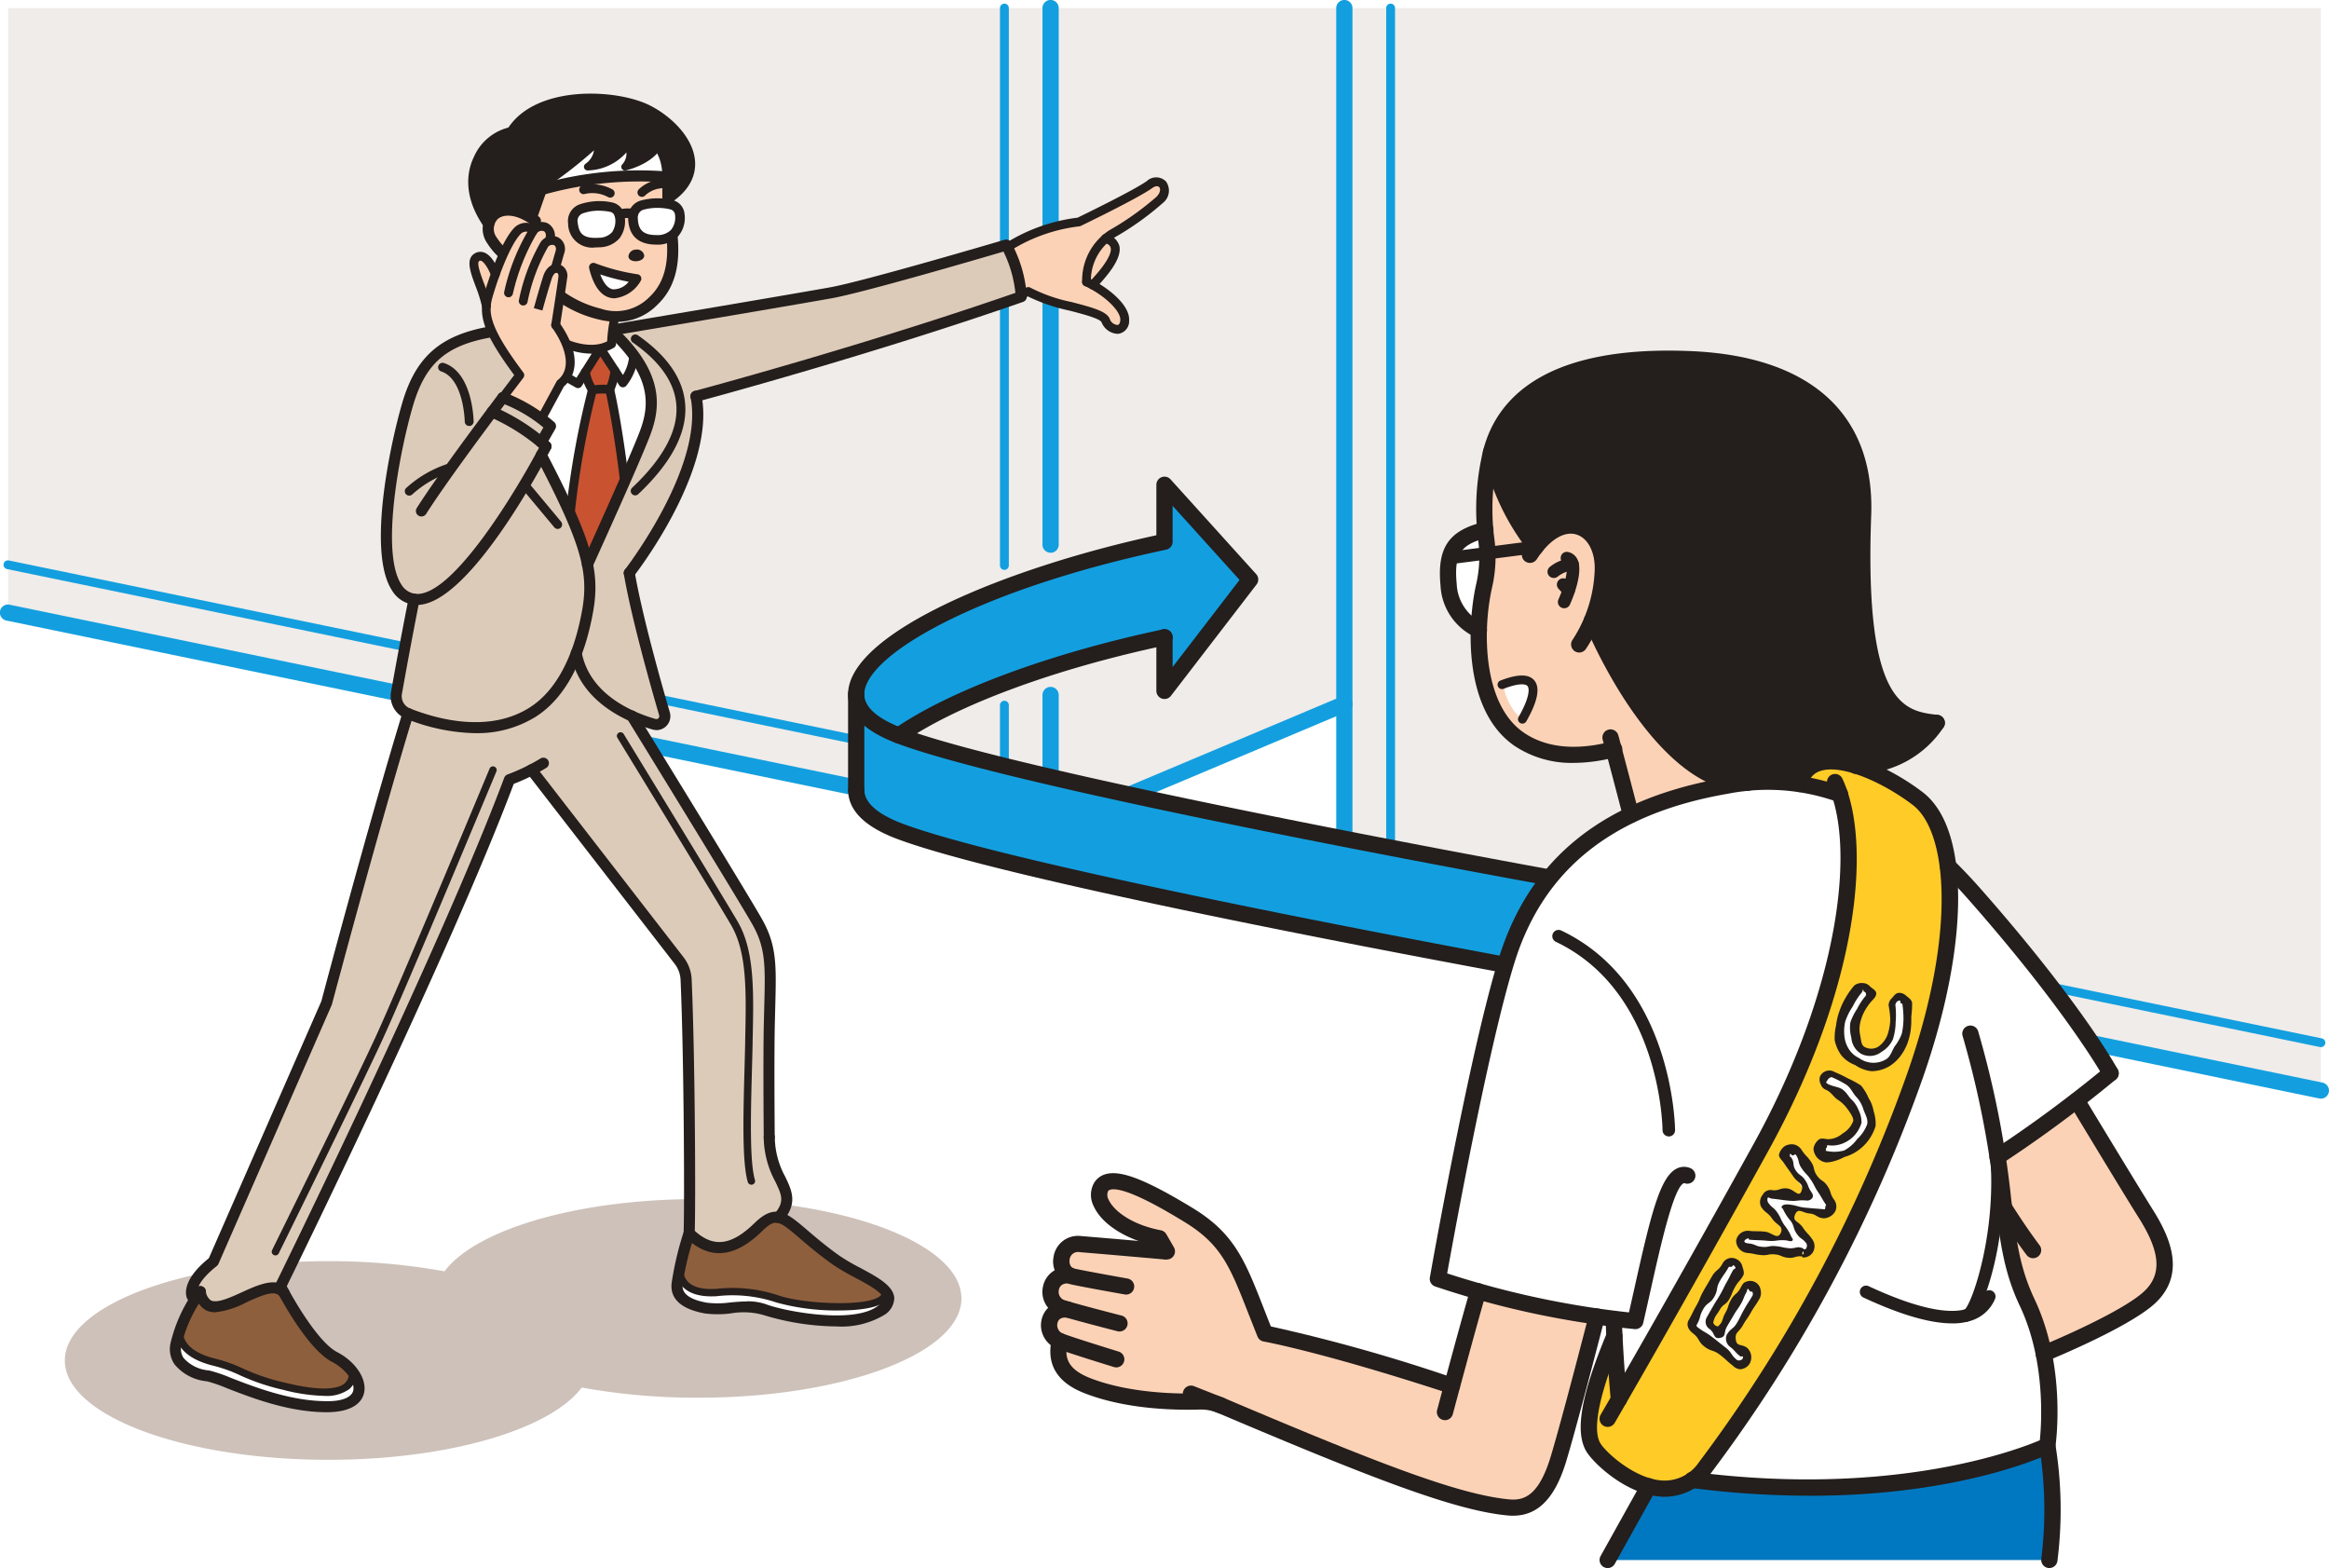 <svg xmlns="http://www.w3.org/2000/svg" xmlns:xlink="http://www.w3.org/1999/xlink" width="254" height="171" viewBox="0 0 254 171">
  <defs>
    <clipPath id="clip-path">
      <rect id="長方形_503" data-name="長方形 503" width="254" height="171" fill="none"/>
    </clipPath>
  </defs>
  <g id="グループ_475" data-name="グループ 475" transform="translate(-10566 -2500)">
    <rect id="長方形_525" data-name="長方形 525" width="254" height="171" transform="translate(10566 2500)" fill="#fff"/>
    <g id="グループ_443" data-name="グループ 443" transform="translate(10566 2500)">
      <g id="グループ_442" data-name="グループ 442" clip-path="url(#clip-path)">
        <path id="パス_9341" data-name="パス 9341" d="M102.172,92.4c0,5.991-12.866,10.829-28.726,10.829a70.508,70.508,0,0,1-12.685-1.109C57.359,106.671,46.269,110,33.133,110c-15.876,0-28.742-4.853-28.742-10.829S17.257,88.338,33.133,88.338A70.608,70.608,0,0,1,45.8,89.446c3.4-4.553,14.491-7.878,27.643-7.878,15.86,0,28.726,4.853,28.726,10.829" transform="translate(2.681 49.194)" fill="#cdc1b9"/>
        <path id="パス_9342" data-name="パス 9342" d="M114.253.55V89.936L.55,66.477V.55Z" transform="translate(0.336 0.331)" fill="#efecea"/>
        <path id="パス_9343" data-name="パス 9343" d="M68.193,55.247a.48.48,0,0,1-.483-.479V48.15a.483.483,0,0,1,.966,0v6.618a.48.48,0,0,1-.483.479" transform="translate(41.347 28.749)" fill="#139fdf"/>
        <path id="パス_9344" data-name="パス 9344" d="M68.193,61.994a.481.481,0,0,1-.483-.481V.73a.483.483,0,0,1,.966,0V61.513a.481.481,0,0,1-.483.481" transform="translate(41.347 0.15)" fill="#139fdf"/>
        <path id="パス_9345" data-name="パス 9345" d="M103.179.55v75.9L71.145,89.936V.55Z" transform="translate(43.444 0.331)" fill="#efecea"/>
        <path id="パス_9346" data-name="パス 9346" d="M197.528.55V118.594L91.033,96.585V.55Z" transform="translate(55.589 0.331)" fill="#efecea"/>
        <path id="パス_9347" data-name="パス 9347" d="M197.866,83.678a.862.862,0,0,1-.18-.019L91.185,61.653a.882.882,0,1,1,.358-1.727l106.5,22.006a.882.882,0,0,1-.177,1.746" transform="translate(55.25 36.13)" fill="#139fdf"/>
        <path id="パス_9348" data-name="パス 9348" d="M93.37,61.972a.863.863,0,0,1-.18-.019L.707,42.871a.882.882,0,1,1,.358-1.727L93.548,60.226a.882.882,0,0,1-.177,1.746" transform="translate(0 24.803)" fill="#139fdf"/>
        <path id="パス_9349" data-name="パス 9349" d="M93.216,58.165a.417.417,0,0,1-.1-.01L.637,39.072a.481.481,0,1,1,.195-.941L93.315,57.213a.481.481,0,0,1-.1.952" transform="translate(0.153 22.992)" fill="#139fdf"/>
        <path id="パス_9350" data-name="パス 9350" d="M192.4,78.772a.536.536,0,0,1-.1-.01L99.82,59.679a.481.481,0,1,1,.193-.943L192.5,77.819a.481.481,0,0,1-.1.952" transform="translate(60.717 35.419)" fill="#139fdf"/>
        <path id="パス_9351" data-name="パス 9351" d="M76.8,58.982a.88.88,0,0,1-.345-1.693l23.454-9.875a.882.882,0,1,1,.688,1.624L77.148,58.913a.9.9,0,0,1-.345.069" transform="translate(46.358 28.554)" fill="#139fdf"/>
        <path id="パス_9352" data-name="パス 9352" d="M71.474,57.424a.883.883,0,0,1-.886-.882V47.61a.886.886,0,0,1,1.772,0v8.933a.883.883,0,0,1-.886.882" transform="translate(43.104 28.183)" fill="#139fdf"/>
        <path id="パス_9353" data-name="パス 9353" d="M71.474,60.277a.883.883,0,0,1-.886-.882V.881a.886.886,0,0,1,1.772,0V59.4a.883.883,0,0,1-.886.882" transform="translate(43.104 -0.001)" fill="#139fdf"/>
        <path id="パス_9354" data-name="パス 9354" d="M94.345,92.775a.481.481,0,0,1-.483-.481V.729a.483.483,0,0,1,.966,0V92.294a.481.481,0,0,1-.483.481" transform="translate(57.316 0.151)" fill="#139fdf"/>
        <path id="パス_9355" data-name="パス 9355" d="M91.364,97.8a.883.883,0,0,1-.886-.882V.882a.886.886,0,0,1,1.772,0V96.921a.883.883,0,0,1-.886.882" transform="translate(55.25)" fill="#139fdf"/>
        <path id="パス_9356" data-name="パス 9356" d="M43.567,35.065s-.185.356-.514.952c-.4.753-1.042,1.89-1.841,3.225-3.055,5.1-8.395,13.014-12.035,12.488-5.339-.752-2.269-15.912-.714-21.227,1.485-5.043,4.1-7.076,9.221-7.943a27.879,27.879,0,0,0,3.026,4.747s-.656.853-1.656,2.174c-.071.085-.142.184-.214.269h.014c-.356.47-.757,1-1.171,1.563a25.389,25.389,0,0,1,5.368,3.3c.343.285.514.455.514.455" transform="translate(15.977 13.607)" fill="#ddcbb9"/>
        <path id="パス_9357" data-name="パス 9357" d="M47.73,47.82a24.473,24.473,0,0,1-1.271,4.745v.014a12.651,12.651,0,0,1-4.724,6.395c-4.012,2.557-9.194,1.917-13.62.17A2.016,2.016,0,0,1,26.859,56.9c.372-2.073,1.071-5.967,1.913-10.229,3.64.526,8.979-7.389,12.035-12.49.8-1.335,1.442-2.472,1.841-3.225C43.976,33.5,45.018,35.6,45.8,37.39a27.714,27.714,0,0,1,1.9,5.486,13.1,13.1,0,0,1,.029,4.944" transform="translate(16.382 18.669)" fill="#ddcbb9"/>
        <path id="パス_9358" data-name="パス 9358" d="M39.685,30.158l-1,1.747a25.456,25.456,0,0,0-5.368-3.3c.414-.569.813-1.095,1.169-1.563a15.4,15.4,0,0,1,4.2,2.316v.014c.614.454,1,.781,1,.781" transform="translate(20.345 16.312)" fill="#ddcbb9"/>
        <path id="パス_9359" data-name="パス 9359" d="M47.971,33.63c-.4,1.066-1.256,3.083-2.242,5.285,0,0-.641-5.683-1.614-10.045a6.64,6.64,0,0,0,.57-2.046l-1.6-2.445L41.46,26.951a5.578,5.578,0,0,0,.771,1.961A93.833,93.833,0,0,0,39.8,42.453c-.784-1.791-1.826-3.892-3.154-6.436.327-.6.514-.952.514-.952s-.172-.17-.514-.454l1-1.749s-.385-.325-1-.781v-.014l2.083-3.851a1.634,1.634,0,0,0,.243-.228,2.5,2.5,0,0,0,.4-.468,3.113,3.113,0,0,0,.372-2.174,3.429,3.429,0,0,0-.143-.71,4.048,4.048,0,0,0-.2-.625.251.251,0,0,0-.029-.1c.229.085,2.927,1.222,4.94-.014a7.816,7.816,0,0,1,.085-1.335,20.4,20.4,0,0,1,2.327,2.571v.014a8.2,8.2,0,0,1,1.242,8.482" transform="translate(22.381 13.607)" fill="#fff"/>
        <path id="パス_9360" data-name="パス 9360" d="M44.533,38.231c-1.6,3.637-3.469,7.786-4.025,9.022a27.655,27.655,0,0,0-1.9-5.484,93.568,93.568,0,0,1,2.427-13.541,5.614,5.614,0,0,1-.771-1.961L41.891,23.7l1.6,2.443a6.708,6.708,0,0,1-.57,2.047c.97,4.362,1.612,10.045,1.612,10.045" transform="translate(23.576 14.291)" fill="#c95231"/>
        <path id="パス_9361" data-name="パス 9361" d="M79.536,18.083a4.492,4.492,0,0,0-.614.455c1.185.4,2.1,1.391-1.414,5.087,1.828.994,3.6,2.613,3.5,3.863-.1,1.393-1.556,1.194-2.07,0s-6.253-1.7-8.437-3.153l-.786.3H69.7a13.566,13.566,0,0,0-1.485-5.13A18.576,18.576,0,0,1,76,16.747s6.153-2.971,7.709-4.078c1.271-.909,2.313.441,1.127,1.662a30.81,30.81,0,0,1-5.3,3.751" transform="translate(41.655 7.461)" fill="#fcd2b6"/>
        <path id="パス_9362" data-name="パス 9362" d="M44.8,52.431c.842,4.817,2.927,12.192,3.84,15.345A.913.913,0,0,1,47.5,68.912a18.588,18.588,0,0,1-2.413-.88c-2.5-1.151-5.367-3.211-6.067-6.834v-.014a24.489,24.489,0,0,0,1.271-4.747,13.1,13.1,0,0,0-.029-4.944c.557-1.236,2.427-5.385,4.027-9.022.984-2.2,1.841-4.219,2.24-5.285A8.193,8.193,0,0,0,45.283,28.7v-.014a20.49,20.49,0,0,0-2.326-2.573c.014-.056.014-.127.027-.184,7.423-1.25,19.957-3.367,23.783-4.049S85.9,16.667,85.9,16.667c.042.087.1.157.142.242a13.567,13.567,0,0,1,1.485,5.13,1.71,1.71,0,0,1,.029.255c-15.675,5.457-32.263,10-35.474,10.871,1.585,7.886-7.28,19.266-7.28,19.266" transform="translate(23.825 10.052)" fill="#ddcbb9"/>
        <path id="パス_9363" data-name="パス 9363" d="M56.754,91.729a15.209,15.209,0,0,0-6.71-.71c-2.569.141-3.853-.768-4.052-2.358v-.014c.171-.882.456-2.06,1.069-4.122,2.643,2.559,5.1,1.735,7.554-.652.884-.867,1.54-1.18,2.21-1.037,1.329.24,2.741,2.131,6.282,4.646,1.614,1.151,4.3,2.174,5.312,3.31.855,2.387-8.438,2.018-11.664.938" transform="translate(28.085 49.938)" fill="#8e5f3d"/>
        <path id="パス_9364" data-name="パス 9364" d="M68.053,90.789c-2.941,2.174-10.664.64-12.648-.114s-4.468.17-6.423-.184c-1.841-.327-3.369-1.08-3.112-2.728.056-.4.129-.8.214-1.307.2,1.59,1.483,2.5,4.054,2.358a15.247,15.247,0,0,1,6.708.71c3.226,1.08,12.52,1.449,11.664-.938.614.683.641,1.393-.457,2.2" transform="translate(27.993 52.142)" fill="#fff"/>
        <path id="パス_9365" data-name="パス 9365" d="M76.995,105.967c-.672-.143-1.327.17-2.213,1.037-2.455,2.387-4.911,3.211-7.551.654.127-2.559.056-19.111-.329-27.621a3.646,3.646,0,0,0-.813-2.174L50.042,57.146a22.15,22.15,0,0,1-2.4,1.066C40.507,77.28,22.677,113.47,22.677,113.47s.143.269.37.71c-1.87-2.486-8.293,4.546-9.107-.128-.243.356-.457.7-.657,1.008l-.243-.5s-.728-1.379,2.313-3.778L27.688,82.594S32.8,63.357,36.58,51.008c4.426,1.749,9.607,2.387,13.62-.17a12.642,12.642,0,0,0,4.726-6.393c.7,3.623,3.568,5.683,6.066,6.834,0,0,11.891,19.309,13.649,22.392,1.741,3.083,1.483,5.229,1.342,11.126-.058,2.756-.043,8.227,0,12.418,0,4.732,3.5,5.883,1.013,8.753" transform="translate(7.917 26.805)" fill="#ddcbb9"/>
        <path id="パス_9366" data-name="パス 9366" d="M28.31,98.754c-5.6-.014-11.263-3.083-12.875-3.368-2.741-.468-3.841-1.8-3.5-3.48a11.545,11.545,0,0,1,.358-1.294c.085,1.563,1.456,2.687,3.782,3.269,3.084.781,3.084,1.52,7.638,2.642s7.58.911,7.48-1.549c1.285,1.72,1.028,3.795-2.883,3.78" transform="translate(7.252 54.649)" fill="#fff"/>
        <path id="パス_9367" data-name="パス 9367" d="M31.035,96.79c.1,2.458-2.927,2.656-7.48,1.549S19,96.477,15.917,95.7c-2.327-.584-3.7-1.706-3.783-3.269v-.014a15.8,15.8,0,0,1,1.656-3.381c.2-.313.414-.654.657-1.01.813,4.675,7.238-2.358,9.108.128.928,1.691,3.4,5.9,5.525,6.991a5.717,5.717,0,0,1,1.955,1.648" transform="translate(7.41 52.833)" fill="#8e5f3d"/>
        <path id="パス_9368" data-name="パス 9368" d="M39.426,32.6A.605.605,0,0,1,39,32.43a22,22,0,0,0-5.711-3.639.6.6,0,0,1-.287-.8.606.606,0,0,1,.8-.289,22.848,22.848,0,0,1,6.05,3.876.6.6,0,0,1,0,.85.61.61,0,0,1-.428.176" transform="translate(20.116 16.673)" fill="#241e1c"/>
        <path id="パス_9369" data-name="パス 9369" d="M51.058,25.606a5.754,5.754,0,0,1-5.88,1.42,12.351,12.351,0,0,1-7.253-4.958A6.982,6.982,0,0,1,33.457,19a2.438,2.438,0,0,1-.343-1.791c.314-1.507,2.356-2.232,4.811-.526L39.067,13.4a39.071,39.071,0,0,1,13.576-1.308c.029.725,0,1.478.014,2.3a4.982,4.982,0,0,0,.014.654,13.129,13.129,0,0,0,.171,1.6c.1.6.185,1.194.243,1.791.271,2.743-.058,5.3-2.028,7.161" transform="translate(20.188 7.217)" fill="#fcd2b6"/>
        <path id="パス_9370" data-name="パス 9370" d="M50.366,13.446A39.005,39.005,0,0,0,36.79,14.753l.214-.6a47.242,47.242,0,0,0,5.624-4.433,2.308,2.308,0,0,1-1.013,2.6,5.546,5.546,0,0,0,4.453-2.472,2.537,2.537,0,0,1-.37,2.472s2.74-.625,3.655-2.373a5.881,5.881,0,0,1,1.013,3.495" transform="translate(22.466 5.865)" fill="#fff"/>
        <path id="パス_9371" data-name="パス 9371" d="M53.26,17.542c-.014-.824.014-1.577-.014-2.3a5.884,5.884,0,0,0-1.013-3.495c-.913,1.747-3.655,2.373-3.655,2.373a2.537,2.537,0,0,0,.37-2.472A5.539,5.539,0,0,1,44.5,14.118a2.308,2.308,0,0,0,1.013-2.6,47.242,47.242,0,0,1-5.624,4.433l-.214.6L38.528,19.83c-2.455-1.706-4.5-.981-4.811.526-4.083-5.826.486-9.875,2.513-9.989,2.87-4.7,11.577-4.021,14.789-2.4,3.684,1.861,7,6.395,2.242,9.577" transform="translate(19.586 4.071)" fill="#241e1c"/>
        <path id="パス_9372" data-name="パス 9372" d="M29.739,52.588a2.958,2.958,0,0,1-.414-.029A3.251,3.251,0,0,1,27,51c-2.753-4.253-.122-16.2,1.121-20.44,1.495-5.095,4.212-7.442,9.7-8.368a.6.6,0,1,1,.2,1.185c-5.075.858-7.361,2.826-8.736,7.52-1.411,4.806-3.577,15.882-1.268,19.45A2.069,2.069,0,0,0,29.5,51.369c4.036.569,11.3-11.606,13.763-16.348a.6.6,0,0,1,1.073.551c-.923,1.779-8.992,17.015-14.592,17.015" transform="translate(15.747 13.38)" fill="#241e1c"/>
        <path id="パス_9373" data-name="パス 9373" d="M27.894,35.056a.491.491,0,0,1-.358-.156.48.48,0,0,1,.032-.68,12.346,12.346,0,0,1,4.8-2.716.489.489,0,0,1,.586.348.481.481,0,0,1-.348.585,11.574,11.574,0,0,0-4.387,2.491.478.478,0,0,1-.325.127" transform="translate(16.738 18.993)" fill="#241e1c"/>
        <path id="パス_9374" data-name="パス 9374" d="M33.051,31.57a.482.482,0,0,1-.483-.471c0-.046-.1-4.663-2.567-5.478a.482.482,0,1,1,.306-.914c3.113,1.031,3.225,6.158,3.228,6.376a.48.48,0,0,1-.475.487Z" transform="translate(18.118 14.886)" fill="#241e1c"/>
        <path id="パス_9375" data-name="パス 9375" d="M40.007,48.786a.616.616,0,0,1-.248-.053.6.6,0,0,1-.3-.8c.527-1.159,5.172-11.4,6.264-14.295,1.04-2.764,1.35-5.938-3.408-10.419a.6.6,0,0,1-.024-.851.61.61,0,0,1,.854-.022c5.285,4.976,4.84,8.714,3.711,11.714C45.746,37,41.085,47.271,40.558,48.433a.605.605,0,0,1-.551.353" transform="translate(24.061 13.381)" fill="#241e1c"/>
        <path id="パス_9376" data-name="パス 9376" d="M35.709,61.511A21.261,21.261,0,0,1,28.12,59.93a2.645,2.645,0,0,1-1.628-2.911c.37-2.078,1.076-5.964,1.921-10.236a.6.6,0,0,1,1.185.232c-.844,4.263-1.548,8.139-1.917,10.212a1.439,1.439,0,0,0,.884,1.585c2.972,1.18,8.623,2.728,13.078-.119,2.835-1.812,4.813-5.526,5.718-10.747.717-4.126-.269-7.36-5.017-16.488a.6.6,0,0,1,.258-.81.608.608,0,0,1,.815.256c4.9,9.417,5.906,12.8,5.135,17.248-.965,5.56-3.128,9.553-6.256,11.554a12.042,12.042,0,0,1-6.588,1.8" transform="translate(16.152 18.444)" fill="#241e1c"/>
        <path id="パス_9377" data-name="パス 9377" d="M39.809,28.216a.486.486,0,0,1-.238-.063l-1.285-.729a.479.479,0,0,1-.182-.656.49.49,0,0,1,.66-.181l.881.5,2.19-3.469a.569.569,0,0,1,.409-.224.485.485,0,0,1,.406.22l2.062,3.166a4.78,4.78,0,0,0,.688-2.143.482.482,0,0,1,.965,0,5.936,5.936,0,0,1-1.276,3.3.5.5,0,0,1-.4.189.488.488,0,0,1-.387-.22L42.25,24.77l-2.033,3.221a.484.484,0,0,1-.409.224" transform="translate(23.229 14.11)" fill="#241e1c"/>
        <path id="パス_9378" data-name="パス 9378" d="M40.585,27.975a.483.483,0,0,1-.4-.205,5.941,5.941,0,0,1-.844-2.145.482.482,0,0,1,.388-.561.476.476,0,0,1,.562.383,5.366,5.366,0,0,0,.543,1.531,7.54,7.54,0,0,1,1.342-.04,6.771,6.771,0,0,0,.385-1.584.484.484,0,0,1,.963.1,7.433,7.433,0,0,1-.617,2.215.483.483,0,0,1-.528.256,5.86,5.86,0,0,0-1.728.045.52.52,0,0,1-.069,0" transform="translate(24.021 15.032)" fill="#241e1c"/>
        <path id="パス_9379" data-name="パス 9379" d="M38.792,40.726l-.042,0a.483.483,0,0,1-.44-.521,95.477,95.477,0,0,1,2.435-13.615.483.483,0,0,1,.936.24,94.28,94.28,0,0,0-2.408,13.458.482.482,0,0,1-.482.439" transform="translate(23.393 15.817)" fill="#241e1c"/>
        <path id="パス_9380" data-name="パス 9380" d="M43.087,37.2a.482.482,0,0,1-.48-.426c-.006-.056-.654-5.7-1.607-9.986a.482.482,0,0,1,.369-.574.487.487,0,0,1,.575.366c.965,4.336,1.617,10.029,1.624,10.087a.485.485,0,0,1-.425.532c-.019,0-.037,0-.055,0" transform="translate(25.029 15.802)" fill="#241e1c"/>
        <path id="パス_9381" data-name="パス 9381" d="M50.806,33.991a.6.6,0,0,1-.159-1.181c3.146-.848,19.487-5.321,34.99-10.7a13.347,13.347,0,0,0-1.3-4.5c-2.64.778-15.243,4.463-18.727,5.088-3.566.64-15.045,2.583-23.792,4.053a.594.594,0,0,1-.7-.492.6.6,0,0,1,.5-.693c8.744-1.47,20.218-3.415,23.781-4.053,3.748-.67,18.912-5.149,19.065-5.194a.6.6,0,0,1,.693.274A14.161,14.161,0,0,1,86.88,22.5a.6.6,0,0,1-.4.593c-15.67,5.457-32.33,10.016-35.51,10.875a.623.623,0,0,1-.159.021" transform="translate(25.102 9.827)" fill="#241e1c"/>
        <path id="パス_9382" data-name="パス 9382" d="M42.84,47.055a.6.6,0,0,1-.478-.968c.089-.112,8.668-11.263,7.161-18.784a.6.6,0,0,1,1.187-.234c1.614,8.057-7.024,19.279-7.391,19.752a.606.606,0,0,1-.478.234" transform="translate(25.791 16.032)" fill="#241e1c"/>
        <path id="パス_9383" data-name="パス 9383" d="M47.986,56.332a1.548,1.548,0,0,1-.433-.063c-2.9-.84-7.905-3.027-8.9-8.2a.6.6,0,0,1,.48-.7.591.591,0,0,1,.705.478c.873,4.548,5.42,6.512,8.052,7.276a.32.32,0,0,0,.4-.4c-.878-3-3.01-10.512-3.854-15.412a.6.6,0,0,1,1.189-.2c.836,4.84,2.954,12.3,3.827,15.281a1.522,1.522,0,0,1-.387,1.505,1.539,1.539,0,0,1-1.082.444" transform="translate(23.598 23.282)" fill="#241e1c"/>
        <path id="パス_9384" data-name="パス 9384" d="M43.192,40.3a.48.48,0,0,1-.332-.83c3.407-3.214,5.03-6.254,4.822-9.033C47.5,27.989,45.9,25.7,42.928,23.627a.48.48,0,0,1-.119-.67.487.487,0,0,1,.673-.119c3.223,2.244,4.961,4.777,5.165,7.531.229,3.081-1.495,6.38-5.123,9.8a.481.481,0,0,1-.332.131" transform="translate(26.08 13.722)" fill="#241e1c"/>
        <path id="パス_9385" data-name="パス 9385" d="M39.322,37.979a.479.479,0,0,1-.37-.173l-3.63-4.349a.478.478,0,0,1,.063-.678.486.486,0,0,1,.68.063l3.629,4.349a.481.481,0,0,1-.37.789" transform="translate(21.5 19.702)" fill="#241e1c"/>
        <path id="パス_9386" data-name="パス 9386" d="M77.027,23.947a.48.48,0,0,1-.475-.4,6.5,6.5,0,0,1,2.914-5.689,31.583,31.583,0,0,0,5.194-3.681c.416-.428.462-.846.3-1.037s-.461-.133-.786.1c-1.578,1.127-7.53,4-7.781,4.118a.425.425,0,0,1-.156.045,18.123,18.123,0,0,0-7.591,2.7.482.482,0,1,1-.491-.829,19.041,19.041,0,0,1,7.891-2.815c.7-.34,6.145-2.987,7.565-4a1.494,1.494,0,0,1,2.081.051,1.706,1.706,0,0,1-.332,2.336,31.45,31.45,0,0,1-5.388,3.831A5.61,5.61,0,0,0,77.5,23.383a.481.481,0,0,1-.39.558.536.536,0,0,1-.085.006" transform="translate(41.471 7.28)" fill="#241e1c"/>
        <path id="パス_9387" data-name="パス 9387" d="M79.794,25.017A1.976,1.976,0,0,1,78.1,23.755c-.177-.409-2.182-.928-3.508-1.271a19.4,19.4,0,0,1-4.531-1.545l-.565.22a.487.487,0,0,1-.623-.274.479.479,0,0,1,.275-.624l.789-.306a.49.49,0,0,1,.441.05,17.282,17.282,0,0,0,4.457,1.549c2.418.627,3.8,1.021,4.152,1.818a.963.963,0,0,0,.863.68c.224-.037.279-.343.293-.523.074-1-1.743-2.74-3.886-3.732a.481.481,0,0,1-.234-.64.488.488,0,0,1,.643-.232c1.789.829,4.576,2.831,4.439,4.675A1.379,1.379,0,0,1,80.015,25a1.268,1.268,0,0,1-.221.019" transform="translate(42.037 11.386)" fill="#241e1c"/>
        <path id="パス_9388" data-name="パス 9388" d="M74.164,21.961a.483.483,0,0,1-.332-.133.478.478,0,0,1-.019-.678c2.245-2.358,2.418-3.354,2.323-3.737-.037-.151-.151-.372-.712-.558a.481.481,0,1,1,.309-.911,1.886,1.886,0,0,1,1.342,1.234c.263,1.048-.551,2.52-2.559,4.63a.476.476,0,0,1-.351.152" transform="translate(44.993 9.6)" fill="#241e1c"/>
        <path id="パス_9389" data-name="パス 9389" d="M63.43,94.935a27.932,27.932,0,0,1-8.011-1.265,8.033,8.033,0,0,0-3.429-.162,11.025,11.025,0,0,1-2.878.013c-3.321-.6-3.8-2.185-3.611-3.413a34.417,34.417,0,0,1,1.313-5.521.607.607,0,0,1,1-.258c2.12,2.062,4.123,1.861,6.7-.654,2.277-2.224,3.51-1.167,5.75.75.9.769,2.015,1.727,3.522,2.8a22.157,22.157,0,0,0,2.26,1.321c1.862,1,3.621,1.94,3.719,3.275A2.214,2.214,0,0,1,68.648,93.7a9.075,9.075,0,0,1-5.218,1.233M53.692,92.2a6.065,6.065,0,0,1,2.155.343c1.9.718,9.392,2.179,12.081.191.245-.181.652-.529.63-.83-.05-.677-1.733-1.577-3.086-2.3a22.982,22.982,0,0,1-2.389-1.4c-1.553-1.1-2.693-2.078-3.608-2.863-2.284-1.953-2.635-2.252-4.117-.8-2.757,2.693-5.27,3.121-7.652,1.3a29.771,29.771,0,0,0-1,4.384c-.069.454-.243,1.611,2.619,2.124a9.943,9.943,0,0,0,2.556-.027c.6-.055,1.206-.109,1.81-.109" transform="translate(27.763 49.712)" fill="#241e1c"/>
        <path id="パス_9390" data-name="パス 9390" d="M19.224,109.794a.6.6,0,0,1-.543-.866c.177-.362,17.894-36.382,24.942-55.2a.605.605,0,0,1,.366-.357,21.154,21.154,0,0,0,3.584-1.739.606.606,0,0,1,.831.194.6.6,0,0,1-.193.829A22.358,22.358,0,0,1,44.659,54.4C37.526,73.348,19.944,109.1,19.767,109.458a.6.6,0,0,1-.543.337" transform="translate(11.37 31.083)" fill="#241e1c"/>
        <path id="パス_9391" data-name="パス 9391" d="M53.41,103.713h-.027a.6.6,0,0,1-.577-.628c.113-2.507.045-19.146-.329-27.577a3.081,3.081,0,0,0-.689-1.818L35.737,52.964a.6.6,0,0,1,.111-.843.608.608,0,0,1,.846.109L52.737,72.946a4.256,4.256,0,0,1,.949,2.51c.382,8.655.445,25.089.329,27.682a.605.605,0,0,1-.6.574" transform="translate(21.746 31.36)" fill="#241e1c"/>
        <path id="パス_9392" data-name="パス 9392" d="M57.994,95.469a.6.6,0,0,1-.6-.6c-.018-2.058-.069-9.038.01-12.435l.043-1.717c.122-4.58.174-6.477-1.311-9.093C54.407,68.593,42.622,49.441,42.5,49.247a.6.6,0,0,1,1.028-.627c.121.192,11.917,19.362,13.65,22.416,1.651,2.906,1.593,5.042,1.467,9.716l-.042,1.712c-.079,3.379-.027,10.343-.01,12.4a.6.6,0,0,1-.6.606Z" transform="translate(25.9 29.15)" fill="#241e1c"/>
        <path id="パス_9393" data-name="パス 9393" d="M53.337,86.939a.6.6,0,0,1-.457-.994c1.147-1.327.794-2.063.092-3.532a10.381,10.381,0,0,1-1.26-4.825.6.6,0,0,1,1.208,0A9.213,9.213,0,0,0,54.064,81.9c.717,1.5,1.39,2.911-.269,4.833a.6.6,0,0,1-.457.208" transform="translate(31.578 46.431)" fill="#241e1c"/>
        <path id="パス_9394" data-name="パス 9394" d="M56.437,99.152a.4.4,0,0,1-.385-.285c-.639-2.114-.5-7.325-.361-12.363.027-.962.052-1.914.072-2.831l0-.242c.119-5.375.214-9.62-1.551-12.621C52.394,67.7,41.933,50.593,41.828,50.421a.4.4,0,0,1,.135-.551.4.4,0,0,1,.552.135c.106.172,10.569,17.288,12.4,20.4,1.88,3.2,1.783,7.543,1.661,13.044l0,.24c-.021.919-.045,1.872-.072,2.837-.129,4.744-.275,10.119.325,12.11a.4.4,0,0,1-.269.5.371.371,0,0,1-.116.018" transform="translate(25.506 30.042)" fill="#241e1c"/>
        <path id="パス_9395" data-name="パス 9395" d="M13.293,112.938a.632.632,0,0,1-.552-.332c-.1-.184-.855-1.861,2.343-4.441l12.281-28.05c.021-.106,5.123-19.313,8.862-31.525a.607.607,0,0,1,.754-.4.6.6,0,0,1,.4.752c-3.73,12.192-8.826,31.374-8.879,31.567l-12.37,28.274a.614.614,0,0,1-.179.231c-2.506,1.977-2.136,3.051-2.131,3.06a.583.583,0,0,1-.259.8.569.569,0,0,1-.271.067" transform="translate(7.69 29.049)" fill="#241e1c"/>
        <path id="パス_9396" data-name="パス 9396" d="M28.576,101.456h-.034c-4.112-.013-8.145-1.577-10.814-2.615a16.481,16.481,0,0,0-2.165-.753A5.172,5.172,0,0,1,12,96.222a2.96,2.96,0,0,1-.42-2.328,16.461,16.461,0,0,1,2.746-5.919.606.606,0,0,1,.839-.164.6.6,0,0,1,.164.834,15.11,15.11,0,0,0-2.566,5.494A1.758,1.758,0,0,0,13,95.547,4.125,4.125,0,0,0,15.772,96.9a15.924,15.924,0,0,1,2.4.818c2.587,1,6.493,2.522,10.377,2.533,1.7.038,2.765-.41,2.947-1.14.23-.936-.826-2.376-2.31-3.145-2.82-1.46-6.016-7.7-6.151-7.969a.6.6,0,0,1,.267-.806.609.609,0,0,1,.812.265c.868,1.709,3.574,6.38,5.629,7.445s3.3,2.991,2.925,4.5c-.19.77-.974,2.055-4.088,2.055" transform="translate(7.025 52.548)" fill="#241e1c"/>
        <path id="パス_9397" data-name="パス 9397" d="M15.4,90.495a2.162,2.162,0,0,1-1.021-.232A2.473,2.473,0,0,1,13.2,88.353a.6.6,0,0,1,1.189-.207,1.384,1.384,0,0,0,.552,1.052c.67.348,2.1-.3,3.369-.88,1.852-.845,3.953-1.8,5.088-.3a.6.6,0,0,1-.119.842.608.608,0,0,1-.847-.12c-.511-.675-1.82-.151-3.621.67A9.208,9.208,0,0,1,15.4,90.495" transform="translate(8.056 52.609)" fill="#241e1c"/>
        <path id="パス_9398" data-name="パス 9398" d="M18.8,105.462a.408.408,0,0,1-.177-.04.4.4,0,0,1-.185-.537c.087-.176,8.694-17.625,11.27-23.208s12.35-29.058,12.45-29.3a.4.4,0,0,1,.744.308c-.1.236-9.878,23.729-12.46,29.322S19.25,105.062,19.165,105.238a.4.4,0,0,1-.362.224" transform="translate(11.236 31.443)" fill="#241e1c"/>
        <path id="パス_9399" data-name="パス 9399" d="M44.109,22.347a14.426,14.426,0,0,0-.271,1.492c-.014.056-.014.127-.029.184a7.817,7.817,0,0,0-.085,1.335c-2.013,1.236-4.711.1-4.94.014l-.014-.014a8.088,8.088,0,0,0-.757-1.492c-.113-.184-.242-.369-.385-.567.085-.555.172-1.108.243-1.621.042-.255.085-.511.114-.752.042-.285.085-.555.129-.811A12.277,12.277,0,0,0,42.4,22.09a8.057,8.057,0,0,0,1.714.256" transform="translate(22.977 12.131)" fill="#fcd2b6"/>
        <path id="パス_9400" data-name="パス 9400" d="M42.6,13.993a.474.474,0,0,1-.235-.063,3.6,3.6,0,0,0-2.525-.34.482.482,0,1,1-.271-.925,4.574,4.574,0,0,1,3.266.426.479.479,0,0,1,.187.654.487.487,0,0,1-.422.247" transform="translate(23.95 7.561)" fill="#241e1c"/>
        <path id="パス_9401" data-name="パス 9401" d="M43.647,14.117a.481.481,0,0,1-.33-.832,3.861,3.861,0,0,1,2.851-1.063.481.481,0,1,1-.156.949,2.928,2.928,0,0,0-2.034.816.486.486,0,0,1-.33.13" transform="translate(26.358 7.352)" fill="#241e1c"/>
        <path id="パス_9402" data-name="パス 9402" d="M43.164,15.363a.85.85,0,1,0,.725-1.026.893.893,0,0,0-.725,1.026" transform="translate(26.353 8.643)" fill="#241e1c"/>
        <path id="パス_9403" data-name="パス 9403" d="M39.673,15.687a.85.85,0,1,0,.725-1.026.893.893,0,0,0-.725,1.026" transform="translate(24.221 8.839)" fill="#241e1c"/>
        <path id="パス_9404" data-name="パス 9404" d="M42.555,17.743c.031.349.443.545.916.5s.833-.3.8-.652a.8.8,0,0,0-.912-.612.817.817,0,0,0-.807.76" transform="translate(25.985 10.24)" fill="#241e1c"/>
        <path id="パス_9405" data-name="パス 9405" d="M45.457,29.887a8.341,8.341,0,0,1-2.034-.268,12.93,12.93,0,0,1-7.631-5.237.6.6,0,0,1,1.034-.622,11.928,11.928,0,0,0,6.894,4.694,5.119,5.119,0,0,0,5.31-1.273c2.31-2.171,2.11-5.476,1.609-8.423a18.346,18.346,0,0,1-.195-3.5c.031-2.094.053-3.605-2.033-5.587a.6.6,0,0,1-.021-.85.609.609,0,0,1,.855-.021c2.468,2.344,2.439,4.258,2.406,6.475a16.94,16.94,0,0,0,.179,3.286c.554,3.259.752,6.938-1.971,9.5a6.162,6.162,0,0,1-4.4,1.832" transform="translate(21.803 5.205)" fill="#241e1c"/>
        <path id="パス_9406" data-name="パス 9406" d="M47.06,13.995a6.5,6.5,0,0,0-3.213.043,1.381,1.381,0,0,0-.991,1.372c.032,1.553.733,2.411,2.559,2.411a2.334,2.334,0,0,0,2.548-2.785,1.2,1.2,0,0,0-.9-1.042" transform="translate(26.17 8.332)" fill="#fff"/>
        <path id="パス_9407" data-name="パス 9407" d="M45.615,18.54c-2.005,0-3.044-.984-3.083-2.922a1.907,1.907,0,0,1,1.359-1.88,6.967,6.967,0,0,1,3.493-.051,1.71,1.71,0,0,1,1.3,1.5,3.089,3.089,0,0,1-.7,2.446,3.107,3.107,0,0,1-2.364.909m.108-4.008a5.513,5.513,0,0,0-1.525.2.863.863,0,0,0-.618.864c.027,1.367.6,1.9,2.036,1.9a2.064,2.064,0,0,0,1.591-.567,2.14,2.14,0,0,0,.433-1.648.667.667,0,0,0-.506-.584,5.961,5.961,0,0,0-1.411-.165" transform="translate(25.972 8.136)" fill="#241e1c"/>
        <path id="パス_9408" data-name="パス 9408" d="M42.946,14.135a6.174,6.174,0,0,0-3.207.184,1.4,1.4,0,0,0-.944,1.536c.187,1.315.654,2.281,2.832,2.145,1.9-.117,2.5-1.332,2.276-2.874a1.19,1.19,0,0,0-.957-.991" transform="translate(23.682 8.448)" fill="#fff"/>
        <path id="パス_9409" data-name="パス 9409" d="M41.449,18.731a2.623,2.623,0,0,1-2.973-2.607,1.923,1.923,0,0,1,1.289-2.1,6.652,6.652,0,0,1,3.477-.205,1.71,1.71,0,0,1,1.377,1.427,3.105,3.105,0,0,1-.53,2.478,2.966,2.966,0,0,1-2.229.992q-.215.014-.411.014m.38-4.006a5.179,5.179,0,0,0-1.719.282.878.878,0,0,0-.6.973c.148,1.066.4,1.81,2.279,1.7a1.981,1.981,0,0,0,1.482-.611,2.187,2.187,0,0,0,.309-1.67.667.667,0,0,0-.538-.553,6.6,6.6,0,0,0-1.218-.119" transform="translate(23.483 8.252)" fill="#241e1c"/>
        <path id="パス_9410" data-name="パス 9410" d="M43.451,14.566a2.959,2.959,0,0,0-1.516.087" transform="translate(25.607 8.745)" fill="#fff"/>
        <path id="パス_9411" data-name="パス 9411" d="M42.135,15.37a.52.52,0,0,1-.174-1.012,3.431,3.431,0,0,1,1.822-.1.521.521,0,0,1,.374.638.531.531,0,0,1-.641.369,2.449,2.449,0,0,0-1.211.075.521.521,0,0,1-.169.029" transform="translate(25.409 8.549)" fill="#241e1c"/>
        <path id="パス_9412" data-name="パス 9412" d="M38.15,21.481a.721.721,0,0,1-.1-.008,7.5,7.5,0,0,1-4.88-3.354,2.72,2.72,0,0,1,.348-3.527c.952-.829,2.906-1.162,5.28.63a.6.6,0,0,1,.118.843.609.609,0,0,1-.847.115c-1.682-1.27-3.1-1.257-3.753-.685a1.56,1.56,0,0,0-.093,2.028,6.362,6.362,0,0,0,4.033,2.762.6.6,0,0,1-.1,1.194" transform="translate(19.962 8.396)" fill="#241e1c"/>
        <path id="パス_9413" data-name="パス 9413" d="M36.233,18.586a.381.381,0,0,1-.132-.022.4.4,0,0,1-.248-.511l1.355-3.871a.406.406,0,0,1,.172-.208,47.948,47.948,0,0,0,5.581-4.4.383.383,0,0,1,.364-.088.4.4,0,0,1,.279.252,2.582,2.582,0,0,1-.327,2.206,5.518,5.518,0,0,0,3.063-2.174.4.4,0,0,1,.7.095,3.4,3.4,0,0,1,.093,1.925,4.677,4.677,0,0,0,2.45-1.868.4.4,0,1,1,.714.37c-.986,1.893-3.8,2.555-3.922,2.583A.4.4,0,0,1,46,12.2a1.707,1.707,0,0,0,.435-1.287,5.816,5.816,0,0,1-4.246,1.965.4.4,0,0,1-.221-.72,2.173,2.173,0,0,0,.934-1.473,48.4,48.4,0,0,1-4.977,3.891l-1.309,3.74a.4.4,0,0,1-.38.268" transform="translate(21.879 5.71)" fill="#241e1c"/>
        <path id="パス_9414" data-name="パス 9414" d="M37.022,14.23a.6.6,0,0,1-.169-1.178A39.163,39.163,0,0,1,50.68,11.724a.6.6,0,1,1-.134,1.194,38.674,38.674,0,0,0-13.355,1.287.616.616,0,0,1-.169.024" transform="translate(22.238 6.989)" fill="#241e1c"/>
        <path id="パス_9415" data-name="パス 9415" d="M33.941,19.817a.6.6,0,0,1-.5-.258c-2.49-3.564-1.764-6.34-1.108-7.679a5.612,5.612,0,0,1,4.094-3.249.6.6,0,1,1,.066,1.2,4.557,4.557,0,0,0-3.075,2.576c-.659,1.345-1.018,3.559,1.015,6.465a.6.6,0,0,1-.151.837.607.607,0,0,1-.345.107" transform="translate(19.362 5.205)" fill="#241e1c"/>
        <path id="パス_9416" data-name="パス 9416" d="M51.91,18.362a.6.6,0,0,1-.337-1.1c1.462-.975,2.165-2.121,2.086-3.4-.129-2.106-2.3-4.134-4.265-5.127-2.96-1.5-11.315-2.224-13.987,2.177a.61.61,0,0,1-.831.2.6.6,0,0,1-.2-.826c2.978-4.9,11.9-4.481,15.57-2.627,2.337,1.181,4.764,3.533,4.924,6.127.072,1.194-.322,2.942-2.619,4.476a.616.616,0,0,1-.337.1" transform="translate(20.936 3.841)" fill="#241e1c"/>
        <path id="パス_9417" data-name="パス 9417" d="M44.921,19.42c-1.363,1.943-3.716,2.9-4.739-1.238a22.3,22.3,0,0,0,4.739,1.238" transform="translate(24.537 10.966)" fill="#fff"/>
        <path id="パス_9418" data-name="パス 9418" d="M42.664,21.746a2.119,2.119,0,0,1-.364-.032c-1.116-.208-1.925-1.3-2.4-3.235a.482.482,0,0,1,.646-.563,21.953,21.953,0,0,0,4.623,1.209.482.482,0,0,1,.335.753,3.768,3.768,0,0,1-2.836,1.868m-1.556-2.6c.358.955.831,1.521,1.371,1.622a2.111,2.111,0,0,0,1.723-.826,23.376,23.376,0,0,1-3.094-.8" transform="translate(24.354 10.784)" fill="#241e1c"/>
        <path id="パス_9419" data-name="パス 9419" d="M41.253,25.776a7.72,7.72,0,0,1-2.931-.627.479.479,0,0,1-.238-.636.486.486,0,0,1,.641-.237c.023.011,2.435,1.085,4.263.157a15.821,15.821,0,0,1,.4-2.847.483.483,0,0,1,.944.205,12.46,12.46,0,0,0-.375,2.9.483.483,0,0,1-.227.433,4.628,4.628,0,0,1-2.474.656" transform="translate(23.229 12.79)" fill="#241e1c"/>
        <path id="パス_9420" data-name="パス 9420" d="M41.529,32.535,39.444,36.4a15.058,15.058,0,0,0-4.212-2.316c1.127-1.478,1.87-2.458,1.87-2.458-3.083-4.107-3.767-5.983-3.655-7.546-.441-2.23-2.07-4.716-1.013-5.327,1.1-.625,1.984,1.876,1.984,1.876a15.914,15.914,0,0,1,2.356-4.66c.614-.683,1.512-.569,1.756-.043.656-.981,2.326-.582,1.77,1.052A.919.919,0,0,1,41.472,18.2c-.129.47-.443,1.549-.5,1.791.472-.1.9.327.813.994-.142,1-.427,2.927-.784,5.172,2.084,2.942,1.955,5.273.528,6.38" transform="translate(19.592 9.285)" fill="#fcd2b6"/>
        <path id="パス_9421" data-name="パス 9421" d="M38.526,25.1a.594.594,0,0,1-.074,0,.484.484,0,0,1-.4-.55c.35-2.246.646-4.173.776-5.168.035-.268-.063-.439-.174-.463-.142-.037-.4.141-.572.694-.5,1.574-1,3.416-1,3.419l-.933-.253s.507-1.863,1.008-3.453c.353-1.113,1.116-1.475,1.7-1.347a1.3,1.3,0,0,1,.923,1.528c-.134,1-.428,2.935-.778,5.191a.485.485,0,0,1-.478.407" transform="translate(22.073 10.827)" fill="#241e1c"/>
        <path id="パス_9422" data-name="パス 9422" d="M35.614,23.636a.456.456,0,0,1-.121-.016.482.482,0,0,1-.348-.585,21.015,21.015,0,0,1,2.282-6.167,1.518,1.518,0,0,1,1.9-.707,1.413,1.413,0,0,1,.755,1.773l-.514,1.791a.488.488,0,0,1-.6.33.479.479,0,0,1-.332-.595l.511-1.784c.085-.3.008-.54-.208-.632a.567.567,0,0,0-.689.319,20.169,20.169,0,0,0-2.174,5.911.484.484,0,0,1-.469.362" transform="translate(21.452 9.68)" fill="#241e1c"/>
        <path id="パス_9423" data-name="パス 9423" d="M34.615,23.311A.492.492,0,0,1,34.5,23.3a.483.483,0,0,1-.351-.585,22.655,22.655,0,0,1,2.733-6.873,1.6,1.6,0,0,1,2-.6,1.576,1.576,0,0,1,.638,2.076.482.482,0,0,1-.915-.3c.148-.452.1-.792-.147-.911a.642.642,0,0,0-.771.271,22.9,22.9,0,0,0-2.6,6.573.483.483,0,0,1-.469.364" transform="translate(20.842 9.104)" fill="#241e1c"/>
        <path id="パス_9424" data-name="パス 9424" d="M28.765,40.235a.609.609,0,0,1-.322-.093.6.6,0,0,1-.188-.829c2.057-3.243,6.455-9.159,8.9-12.4a.6.6,0,0,1,.966.723c-2.429,3.222-6.8,9.107-8.841,12.315a.6.6,0,0,1-.511.281" transform="translate(17.196 16.089)" fill="#241e1c"/>
        <path id="パス_9425" data-name="パス 9425" d="M34.9,34.706a.491.491,0,0,1-.29-.1.478.478,0,0,1-.1-.672c.755-1.007,1.343-1.778,1.643-2.171-3.808-5.128-3.888-6.829-3.171-9.194.254-.843,1.6-5.136,3.1-6.788a1.8,1.8,0,0,1,1.59-.611,1.245,1.245,0,0,1,.96.7.479.479,0,0,1-.243.636.488.488,0,0,1-.638-.242.29.29,0,0,0-.232-.141.842.842,0,0,0-.718.306c-1.055,1.161-2.216,4.183-2.893,6.419-.541,1.787-.931,3.078,3.239,8.631a.479.479,0,0,1,0,.58s-.744.973-1.859,2.451a.484.484,0,0,1-.387.192" transform="translate(19.928 9.141)" fill="#241e1c"/>
        <path id="パス_9426" data-name="パス 9426" d="M36.836,33.011a.507.507,0,0,1-.232-.058.481.481,0,0,1-.193-.651L38.5,28.441a.492.492,0,0,1,.126-.151c1.367-1.064,1.129-3.258-.618-5.72a.478.478,0,0,1,.114-.67.484.484,0,0,1,.673.115c2.437,3.426,1.873,5.829.509,6.967l-2.042,3.775a.49.49,0,0,1-.425.253" transform="translate(22.199 13.155)" fill="#241e1c"/>
        <path id="パス_9427" data-name="パス 9427" d="M38.476,32.739a.626.626,0,0,1-.3-.079.6.6,0,0,1-.225-.821l.751-1.311a15.969,15.969,0,0,0-4.6-2.674A.6.6,0,1,1,34.44,26.7a18.3,18.3,0,0,1,5.433,3.23.6.6,0,0,1,.13.752l-1,1.754a.6.6,0,0,1-.525.3" transform="translate(20.559 16.088)" fill="#241e1c"/>
        <path id="パス_9428" data-name="パス 9428" d="M33.64,23.543a.482.482,0,0,1-.474-.39,15.649,15.649,0,0,0-.726-2.312c-.564-1.518-1.1-2.955-.061-3.546a1.168,1.168,0,0,1,1.007-.09c.965.354,1.566,1.911,1.677,2.22a.483.483,0,0,1-.91.324c-.208-.576-.7-1.494-1.1-1.642a.206.206,0,0,0-.192.021c-.327.188.143,1.456.486,2.381a16.422,16.422,0,0,1,.767,2.459.48.48,0,0,1-.38.564.474.474,0,0,1-.093.01" transform="translate(19.413 10.332)" fill="#241e1c"/>
        <path id="パス_9429" data-name="パス 9429" d="M28.093,97.728a19.611,19.611,0,0,1-4.474-.662,23.881,23.881,0,0,1-4.739-1.6,15.423,15.423,0,0,0-2.912-1.036c-3.286-.821-4.031-2.442-4.08-3.657a.405.405,0,0,1,.388-.417.417.417,0,0,1,.417.386c.066,1.706,1.923,2.523,3.469,2.91a16.286,16.286,0,0,1,3.047,1.082,23.291,23.291,0,0,0,4.6,1.553c4.2,1.028,5.851.622,6.493.1a1.417,1.417,0,0,0,.483-1.247.4.4,0,0,1,.385-.417h.018a.4.4,0,0,1,.4.385,2.2,2.2,0,0,1-.78,1.9,4.247,4.247,0,0,1-2.719.718" transform="translate(7.259 54.495)" fill="#241e1c"/>
        <path id="パス_9430" data-name="パス 9430" d="M63.565,90.922a24.88,24.88,0,0,1-6.781-.856,14.974,14.974,0,0,0-6.563-.7c-3.569.221-4.347-1.613-4.471-2.722a.4.4,0,0,1,.8-.09c.164,1.47,1.387,2.143,3.624,2.012a15.838,15.838,0,0,1,6.868.739c2.74.922,9.812,1.25,11.051-.008a.354.354,0,0,0,.093-.423.4.4,0,0,1,.759-.269,1.155,1.155,0,0,1-.277,1.255c-.759.766-2.835,1.061-5.1,1.061" transform="translate(27.935 51.987)" fill="#241e1c"/>
        <path id="パス_9431" data-name="パス 9431" d="M133.63,67.221a26.433,26.433,0,0,0-4.7,8.952c-.056.184-.114.369-.171.567-14.1-2.615-54.66-10.329-65.994-14.563-3.313-1.236-4.8-2.786-4.8-4.519V47.23c0,1.7,1.443,3.253,4.669,4.476a.533.533,0,0,0,.129.056c13.789,5.157,70.862,15.459,70.862,15.459" transform="translate(35.399 28.485)" fill="#139fdf"/>
        <path id="パス_9432" data-name="パス 9432" d="M91.6,55.455V49.6c-12.434,2.644-23.155,6.679-28.964,10.7-3.226-1.222-4.669-2.77-4.669-4.476v-.013C58,50.34,72.846,43.164,91.6,39.187V32.978l9.337,10.329Z" transform="translate(35.399 19.889)" fill="#139fdf"/>
        <path id="パス_9433" data-name="パス 9433" d="M133.964,77.028a.907.907,0,0,1-.159-.014c-2.334-.422-57.3-10.37-71.01-15.488-3.733-1.395-5.536-3.3-5.36-5.654.491-6.536,17.163-13.477,33.614-17.059V33.308a.886.886,0,0,1,1.545-.59l9.339,10.334a.878.878,0,0,1,.045,1.125L92.638,56.324a.887.887,0,0,1-1.59-.537V49.939a.886.886,0,0,1,1.772,0v3.245l7.3-9.5-7.3-8.08v3.916a.886.886,0,0,1-.7.864C71.927,44.666,59.525,51.688,59.2,56c-.14,1.848,2.215,3.126,4.215,3.872,13.56,5.064,70.132,15.3,70.7,15.406a.881.881,0,0,1-.156,1.749" transform="translate(35.065 19.556)" fill="#241e1c"/>
        <path id="パス_9434" data-name="パス 9434" d="M61.2,55.269a.881.881,0,0,1-.5-1.606c6.043-4.183,17-8.237,29.294-10.843a.891.891,0,0,1,1.05.678.88.88,0,0,1-.681,1.047C78.276,47.1,67.564,51.056,61.7,55.11a.876.876,0,0,1-.5.159" transform="translate(36.829 25.813)" fill="#241e1c"/>
        <path id="パス_9435" data-name="パス 9435" d="M129.1,74.029a.827.827,0,0,1-.164-.016c-16.148-2.991-54.918-10.4-66.136-14.593-3.563-1.331-5.37-3.131-5.37-5.354a.886.886,0,0,1,1.772,0c0,1.759,2.3,2.985,4.221,3.7,11.4,4.256,53.275,12.184,65.838,14.511a.882.882,0,0,1-.161,1.749" transform="translate(35.066 32.076)" fill="#241e1c"/>
        <path id="パス_9436" data-name="パス 9436" d="M58.311,58.873a.883.883,0,0,1-.886-.882V47.555a.886.886,0,0,1,1.772,0V57.991a.883.883,0,0,1-.886.882" transform="translate(35.066 28.15)" fill="#241e1c"/>
        <path id="パス_9437" data-name="パス 9437" d="M130.764,95.09V95.1s-2.869,11.211-4.168,15.5-3.1,5.542-5.481,5.314c-5.9-.553-15.76-4.5-31.306-11.1a5.517,5.517,0,0,0-2.384-.454c-2.356.071-7.823.014-12.249-1.735-3.455-1.364-3.3-3.509-2.983-4.859a1.774,1.774,0,0,1,.855-3.424v-.014c-.271-.071-.5-.141-.656-.2a1.819,1.819,0,0,1,.884-3.509,1.84,1.84,0,0,1,1.185-3.41c2.527.2,9.45.81,9.45.81l-.842-1.464C78.159,85.627,75.747,82.6,76.717,81c.971-1.621,4.526,0,9.479,3s5.6,6,8.395,12.972c0,0,6.253,1.08,20.384,5.712.815-3.056,2.113-7.786,2.856-10.33a101.04,101.04,0,0,0,12.933,2.743" transform="translate(43.381 48.463)" fill="#fcd2b6"/>
        <path id="パス_9438" data-name="パス 9438" d="M143.163,86.042a158.634,158.634,0,0,1-22.884,42.739,6.6,6.6,0,0,1-1.4,1.364,5.348,5.348,0,0,1-4.768.683,12.082,12.082,0,0,1-6.067-4.292c-.971-1.72-.486-5.329,2.326-12.078.129,2.53.3,4.873.486,6.906,2.413-4.178,8.179-14.237,15.461-27.408,9.107-16.469,11.12-31.2,8.636-38.59h-.014a22.071,22.071,0,0,0-4.341-1.095v-.014c.586-2.642,3.184-2.9,6.14-1.975a22.592,22.592,0,0,1,6.723,3.581c1.728,1.321,2.856,3.865,3.284,7.345.714,5.627-.372,13.654-3.584,22.833" transform="translate(65.698 31.239)" fill="#ffcb27"/>
        <path id="パス_9439" data-name="パス 9439" d="M156.527,84.478c-4.112,3.155-8.651,6.153-8.651,6.153,1.028,6.9.971,11.1,3.226,15.871a23.78,23.78,0,0,1,1.826,5.584,32.861,32.861,0,0,1,.387,10.045s-14.1,6.892-38.715,3.722a6.633,6.633,0,0,0,1.4-1.363,158.713,158.713,0,0,0,22.882-42.74c3.212-9.178,4.3-17.206,3.584-22.833h.014c.942.938,1.912,1.948,2.883,3.056,10.949,12.418,14.847,19.537,14.847,19.537-1.086.938-2.356,1.961-3.684,2.969" transform="translate(69.98 35.533)" fill="#fff"/>
        <path id="パス_9440" data-name="パス 9440" d="M157.035,110.809H108.856l4.482-8.041v-.014a5.347,5.347,0,0,0,4.768-.683c24.611,3.169,38.715-3.722,38.715-3.722a44.032,44.032,0,0,1,.214,12.461" transform="translate(66.472 59.314)" fill="#0078c1"/>
        <path id="パス_9441" data-name="パス 9441" d="M151.433,96.7c-3.07,2.443-10.706,5.6-11.12,5.768a23.863,23.863,0,0,0-1.828-5.584c-2.255-4.774-2.2-8.965-3.226-15.871,0,0,4.54-3,8.651-6.153v.014s5.782,9.577,7.523,12.333c2.313,3.666,3.141,6.962,0,9.492" transform="translate(82.595 45.148)" fill="#fcd2b6"/>
        <path id="パス_9442" data-name="パス 9442" d="M132.563,93.122c-7.28,13.171-13.048,23.231-15.461,27.408-.185-2.031-.356-4.376-.485-6.906-.029-.611-.043-1.236-.071-1.874v-.014c-.543-.072-1.156-.143-1.857-.257a101.266,101.266,0,0,1-12.933-2.741c-1.427-.4-2.9-.853-4.4-1.35,0,0,4.31-24.524,7.522-34.8a24.829,24.829,0,0,1,13.534-15.8,40.039,40.039,0,0,1,10.463-3.2c.714-.114,1.442-.228,2.2-.3h.058a22.814,22.814,0,0,1,5.71.141,22.03,22.03,0,0,1,4.339,1.095h.014c2.484,7.389.472,22.123-8.636,38.59" transform="translate(59.453 32.074)" fill="#fff"/>
        <path id="パス_9443" data-name="パス 9443" d="M129.384,66.8c-.757.071-1.485.186-2.2.3a40.051,40.051,0,0,0-10.464,3.2c-.5-1.917-1.169-4.489-1.884-7.161-2.714.725-6.937,1.225-10.307-1.093-3.5-2.416-4.5-7.474-4.383-11.906a25.066,25.066,0,0,1,.572-4.875,16.4,16.4,0,0,0,.129-6.037,25.125,25.125,0,0,1,.427-7.546,8.505,8.505,0,0,1,.2-.878,25.218,25.218,0,0,0,4.851,10.286c3.485-4.405,7.51-2.018,7.338,2.557a16.262,16.262,0,0,1-1.2,5.486c3.513,8.084,10.136,18.1,16.917,17.674" transform="translate(61.149 18.572)" fill="#fcd2b6"/>
        <path id="パス_9444" data-name="パス 9444" d="M102.064,46.569c-.91.337,1.337,4.569,1.967,3.589s1.239-3.006.725-3.589-2.691,0-2.691,0" transform="translate(62.194 27.929)" fill="#fff"/>
        <path id="パス_9445" data-name="パス 9445" d="M104.114,51.2a.471.471,0,0,1-.238-.064.478.478,0,0,1-.182-.656c1.147-2,1.239-3.073.968-3.386-.106-.122-.612-.46-2.6.306a.484.484,0,0,1-.625-.276.478.478,0,0,1,.275-.622c1.872-.72,3.076-.734,3.682-.035.685.792.395,2.3-.86,4.49a.488.488,0,0,1-.42.242" transform="translate(61.921 27.713)" fill="#241e1c"/>
        <path id="パス_9446" data-name="パス 9446" d="M149.576,64.116a10.561,10.561,0,0,1-8.794,4.689c-2.954-.923-5.552-.669-6.138,1.977v.013a22.892,22.892,0,0,0-5.71-.143h-.058c-6.779.426-13.4-9.59-16.915-17.674a16.331,16.331,0,0,0,1.2-5.486c.172-4.575-3.854-6.961-7.336-2.557a25.223,25.223,0,0,1-4.854-10.286c1.828-7.22,9.437-10.755,21.913-10.189,10.435.484,19.1,5.031,18.658,16.982-.771,20.571,3.411,22.134,8.037,22.674" transform="translate(61.655 14.717)" fill="#241e1c"/>
        <path id="パス_9447" data-name="パス 9447" d="M102,42.088a25.056,25.056,0,0,0-.57,4.873,5.725,5.725,0,0,1-3.313-4.917c-.343-3.65.614-5.172,4-6h.014A16.413,16.413,0,0,1,102,42.088" transform="translate(59.871 21.741)" fill="#fff"/>
        <path id="パス_9448" data-name="パス 9448" d="M78.994,93.213a.879.879,0,0,1-.221-.029c-.208-.053-5.077-1.3-6.391-1.735A2.71,2.71,0,0,1,70.645,88.3a2.636,2.636,0,0,1,2.976-2.086.881.881,0,1,1-.142,1.757c-.762-.059-1.026.335-1.1.678a.964.964,0,0,0,.556,1.124c1.258.415,6.225,1.688,6.277,1.7a.882.882,0,0,1-.221,1.736" transform="translate(43.104 51.991)" fill="#241e1c"/>
        <path id="パス_9449" data-name="パス 9449" d="M78.695,95.726a.867.867,0,0,1-.261-.04c-.2-.061-4.959-1.528-6.232-2.015a2.742,2.742,0,0,1-1.644-3.176,2.562,2.562,0,0,1,2.9-1.956.882.882,0,1,1-.142,1.759c-.594-.053-.929.151-1.029.587a.988.988,0,0,0,.551,1.14c1.218.466,6.071,1.962,6.119,1.977a.882.882,0,0,1-.261,1.725" transform="translate(43.043 53.39)" fill="#241e1c"/>
        <path id="パス_9450" data-name="パス 9450" d="M110.815,68.81a11.207,11.207,0,0,1-6.457-1.864c-5.607-3.855-5.173-13.259-4.16-17.692a13.237,13.237,0,0,0,.177-4.93,26.983,26.983,0,0,1,.361-8.628c1.063-5.81,5.924-12.559,23.035-11.784,12.975.6,19.9,6.953,19.494,17.9-.77,20.834,3.679,21.349,7.253,21.762a.883.883,0,0,1,.778.978.9.9,0,0,1-.982.774c-5.28-.611-9.588-2.807-8.818-23.578.465-12.586-9.427-15.688-17.806-16.073-8.752-.4-19.516,1.066-21.211,10.338a25.148,25.148,0,0,0-.341,8.136,14.972,14.972,0,0,1-.213,5.5c-1.069,4.684-1.036,12.77,3.44,15.85,3.046,2.1,6.894,1.688,9.587.976a.882.882,0,1,1,.454,1.7,18.157,18.157,0,0,1-4.59.635" transform="translate(60.807 14.385)" fill="#241e1c"/>
        <path id="パス_9451" data-name="パス 9451" d="M111.609,59.815a.886.886,0,0,1-.857-.662c-.577-2.214-1.387-5.313-2.221-8.424a.885.885,0,0,1,1.711-.457c.839,3.12,1.649,6.222,2.224,8.44a.88.88,0,0,1-.635,1.072.894.894,0,0,1-.222.03" transform="translate(66.256 29.925)" fill="#241e1c"/>
        <path id="パス_9452" data-name="パス 9452" d="M106.172,43.693a.693.693,0,0,1-.28-.059.682.682,0,0,1-.345-.9c.631-1.4,1.118-3.25.839-3.783a.746.746,0,0,1-.588-.83.665.665,0,0,1,.755-.572,1.454,1.454,0,0,1,1.047.774c.736,1.409-.541,4.388-.8,4.971a.688.688,0,0,1-.625.4" transform="translate(64.415 22.638)" fill="#241e1c"/>
        <path id="パス_9453" data-name="パス 9453" d="M105.469,40.132a.685.685,0,0,1-.522-.24.677.677,0,0,1,.081-.96,4.339,4.339,0,0,1,2.476-.967.7.7,0,0,1,.7.665.681.681,0,0,1-.668.7,2.983,2.983,0,0,0-1.624.643.677.677,0,0,1-.441.162" transform="translate(63.986 22.897)" fill="#241e1c"/>
        <path id="パス_9454" data-name="パス 9454" d="M106.7,41.345a.681.681,0,0,1-.5-.22l-.6-.641a.683.683,0,0,1,1.007-.923l.594.641a.681.681,0,0,1-.5,1.143" transform="translate(64.374 23.727)" fill="#241e1c"/>
        <path id="パス_9455" data-name="パス 9455" d="M109.3,49.928a.882.882,0,0,1-.712-1.406,14.819,14.819,0,0,0,2.4-7.571c.074-1.932-.72-3.493-1.976-3.886-1.348-.43-2.972.58-4.339,2.688a.889.889,0,0,1-1.224.263.877.877,0,0,1-.264-1.218c1.823-2.817,4.2-4.1,6.36-3.416,2.026.636,3.318,2.9,3.213,5.635a16.3,16.3,0,0,1-2.753,8.556.882.882,0,0,1-.71.356" transform="translate(62.928 21.231)" fill="#241e1c"/>
        <path id="パス_9456" data-name="パス 9456" d="M106.165,42.3a.886.886,0,0,1-.673-.308,25.97,25.97,0,0,1-5.065-10.717.885.885,0,0,1,1.733-.359,24.648,24.648,0,0,0,4.681,9.93.882.882,0,0,1-.675,1.454" transform="translate(61.313 18.224)" fill="#241e1c"/>
        <path id="パス_9457" data-name="パス 9457" d="M119.224,113.2c-.019,0-.039,0-.06,0a97.624,97.624,0,0,1-21.749-4.646.881.881,0,0,1-.591-.988c.043-.245,4.352-24.685,7.543-34.9,3.41-10.914,11.485-17.323,24.693-19.595a24.163,24.163,0,0,1,12.776.968.882.882,0,1,1-.6,1.658,22.473,22.473,0,0,0-11.869-.888c-12.489,2.148-20.11,8.161-23.3,18.38-2.844,9.107-6.605,29.746-7.356,33.936a98.224,98.224,0,0,0,19.827,4.253c.217-.952.425-1.885.628-2.793,1.748-7.818,2.743-11.943,4.548-12.875a1.764,1.764,0,0,1,1.528-.061.881.881,0,1,1-.678,1.627c-1.119.279-2.593,6.876-3.669,11.691-.256,1.146-.522,2.336-.8,3.552a.884.884,0,0,1-.863.685" transform="translate(59.117 31.741)" fill="#241e1c"/>
        <path id="パス_9458" data-name="パス 9458" d="M149.972,82.719a.888.888,0,0,1-.78-.46c-.039-.071-3.99-7.195-14.726-19.374-.944-1.071-1.9-2.081-2.849-3.006a.88.88,0,0,1-.01-1.247.89.89,0,0,1,1.253-.011c.976.955,1.967,2,2.936,3.1,10.89,12.35,14.792,19.4,14.952,19.7a.879.879,0,0,1-.354,1.194.87.87,0,0,1-.422.107" transform="translate(80.21 35.202)" fill="#241e1c"/>
        <path id="パス_9459" data-name="パス 9459" d="M117.818,85.777a.683.683,0,0,1-.685-.681c0-.149-.15-15.077-11.635-20.541a.682.682,0,1,1,.591-1.23C118.36,69.164,118.5,84.937,118.5,85.1a.682.682,0,0,1-.685.681" transform="translate(64.183 38.151)" fill="#241e1c"/>
        <path id="パス_9460" data-name="パス 9460" d="M79.262,90.467a.9.9,0,0,1-.158-.014c-.195-.034-4.785-.848-5.9-1.109a2.559,2.559,0,0,1-1.851-2.979,2.686,2.686,0,0,1,3.015-2.276c2.521.2,9.446.811,9.446.811l-.156,1.757s-6.913-.611-9.432-.81a.925.925,0,0,0-1.123.79c-.053.337.037.88.506.991,1.068.248,5.76,1.08,5.808,1.089a.882.882,0,0,1-.155,1.751" transform="translate(43.548 50.707)" fill="#241e1c"/>
        <path id="パス_9461" data-name="パス 9461" d="M121.578,111.611a5.967,5.967,0,0,1-.6-.03c-5.761-.548-14.77-4.038-31.57-11.17a4.731,4.731,0,0,0-2-.377c-2.8.085-8.142-.042-12.6-1.8-2.951-1.161-4.139-3.136-3.531-5.872a.9.9,0,0,1,1.057-.67A.882.882,0,0,1,73,92.746c-.308,1.38-.222,2.8,2.451,3.851,4.323,1.7,9.769,1.739,11.9,1.675a6.65,6.65,0,0,1,2.751.516c16.628,7.06,25.514,10.512,31.044,11.039,1.6.147,3.236-.317,4.558-4.7,1.272-4.218,4.128-15.347,4.157-15.459a.89.89,0,0,1,1.078-.635.881.881,0,0,1,.639,1.071c-.031.112-2.9,11.278-4.18,15.529-1.222,4.059-3.081,5.976-5.819,5.976" transform="translate(43.426 53.68)" fill="#241e1c"/>
        <path id="パス_9462" data-name="パス 9462" d="M84.271,97.317a.9.9,0,0,1-.327-.063l-3.289-1.3a.88.88,0,0,1-.5-1.145.891.891,0,0,1,1.15-.494l3.289,1.3a.882.882,0,0,1-.327,1.7" transform="translate(48.91 56.846)" fill="#241e1c"/>
        <path id="パス_9463" data-name="パス 9463" d="M113.24,103.885a.861.861,0,0,1-.275-.045C99.086,99.3,92.764,98.173,92.7,98.162a.886.886,0,0,1-.67-.542c-.343-.858-.656-1.658-.95-2.4-2.058-5.261-3-7.664-7.088-10.141-1.58-.957-6.372-3.873-8-3.476a.368.368,0,0,0-.263.175,1.025,1.025,0,0,0,.058.907c.556,1.231,2.532,2.745,5.7,3.347a.887.887,0,0,1,.6.426l.842,1.46a.886.886,0,0,1-1.54.875l-.641-1.113c-3.155-.693-5.713-2.345-6.584-4.277a2.668,2.668,0,0,1,.042-2.535,2.131,2.131,0,0,1,1.355-.979c1.656-.407,4.358.662,9.342,3.681,4.6,2.788,5.744,5.707,7.82,11.007.237.611.49,1.257.763,1.941a185.408,185.408,0,0,1,20.02,5.648.882.882,0,0,1-.277,1.72" transform="translate(45.113 48.131)" fill="#241e1c"/>
        <path id="パス_9464" data-name="パス 9464" d="M98.177,102.23a.885.885,0,0,1-.855-1.108c.023-.093,2.482-9.293,3.626-13.2a.891.891,0,0,1,1.1-.6.879.879,0,0,1,.6,1.092c-1.139,3.891-3.59,13.07-3.616,13.163a.886.886,0,0,1-.855.656" transform="translate(59.41 52.642)" fill="#241e1c"/>
        <path id="パス_9465" data-name="パス 9465" d="M127.705,121.056a101,101,0,0,1-12.888-.848.882.882,0,1,1,.227-1.749c21.691,2.788,35.246-2.374,37.779-3.453.188-1.836.646-8.687-2.186-14.659-1.757-3.708-2.166-7.1-2.69-11.4a103.291,103.291,0,0,0-3.561-18.085.886.886,0,0,1,1.7-.489,104.512,104.512,0,0,1,3.618,18.364c.522,4.3.9,7.411,2.532,10.863,3.521,7.424,2.334,15.786,2.281,16.14a.881.881,0,0,1-.483.662c-.475.231-9.761,4.659-26.331,4.659" transform="translate(69.64 42.055)" fill="#241e1c"/>
        <path id="パス_9466" data-name="パス 9466" d="M110.165,99.718a.885.885,0,0,1-.881-.8c-.274-3.012-.464-5.986-.567-8.843a.886.886,0,0,1,1.77-.064c.1,2.825.292,5.768.562,8.748a.883.883,0,0,1-.8.957.716.716,0,0,1-.082,0" transform="translate(66.387 53.774)" fill="#241e1c"/>
        <path id="パス_9467" data-name="パス 9467" d="M135.986,91.568c-2.4,0-5.632-.938-9.643-2.807a.682.682,0,1,1,.578-1.234c6.333,2.948,9.382,2.937,10.825,2.411a2.785,2.785,0,0,0,1.677-1.6.684.684,0,0,1,1.245.566,4.157,4.157,0,0,1-2.448,2.316,6.506,6.506,0,0,1-2.234.351" transform="translate(76.909 52.748)" fill="#241e1c"/>
        <path id="パス_9468" data-name="パス 9468" d="M133.328,97.693a.681.681,0,0,1-.061-1.359c.81-.63,3.856-9.207,2.6-18.5a.683.683,0,0,1,.586-.766.7.7,0,0,1,.77.585c1.184,8.739-1.308,17.435-2.92,19.452a1.356,1.356,0,0,1-.908.587c-.021,0-.042,0-.064,0" transform="translate(80.999 46.477)" fill="#241e1c"/>
        <path id="パス_9469" data-name="パス 9469" d="M135.593,83.338a.882.882,0,0,1-.491-1.618,141.859,141.859,0,0,0,12.236-9.04.891.891,0,0,1,1.25.074A.88.88,0,0,1,148.511,74a140.614,140.614,0,0,1-12.431,9.191.886.886,0,0,1-.488.147" transform="translate(82.257 43.7)" fill="#241e1c"/>
        <path id="パス_9470" data-name="パス 9470" d="M138.725,103.679a.881.881,0,0,1-.335-1.7c.079-.032,7.9-3.235,10.9-5.648,2.356-1.892,2.3-4.383-.195-8.331-1.723-2.73-7.469-12.253-7.527-12.347a.878.878,0,0,1,.3-1.21.887.887,0,0,1,1.216.3c.058.1,5.8,9.6,7.509,12.318,1.886,2.988,3.92,7.341-.193,10.643-3.207,2.573-11.015,5.771-11.347,5.9a.851.851,0,0,1-.335.067" transform="translate(84.17 44.822)" fill="#241e1c"/>
        <path id="パス_9471" data-name="パス 9471" d="M139.2,87.994a.885.885,0,0,1-.709-.353c-1.665-2.211-3.142-4.591-3.205-4.691a.885.885,0,0,1,1.509-.927c.016.026,1.5,2.416,3.113,4.559a.879.879,0,0,1-.177,1.234.888.888,0,0,1-.531.176" transform="translate(82.529 49.217)" fill="#241e1c"/>
        <path id="パス_9472" data-name="パス 9472" d="M109.192,123.864a.884.884,0,0,1-.765-1.324c.069-.12,7.106-12.2,16.677-29.516,9.414-17.031,11.186-32.58,8.073-39.137a.885.885,0,0,1,1.6-.753c3.205,6.747,2.031,22.373-8.122,40.74-9.58,17.333-16.623,29.431-16.694,29.552a.89.89,0,0,1-.768.439" transform="translate(66.137 31.741)" fill="#241e1c"/>
        <path id="パス_9473" data-name="パス 9473" d="M116.217,132.315c-.158,0-.314,0-.475-.018-3.833-.274-7.417-3.727-8.134-4.994-1.221-2.163-.52-6.129,2.284-12.86a.885.885,0,0,1,1.636.675c-3.076,7.389-2.991,10.234-2.376,11.32.548.97,3.708,3.886,6.716,4.1a4.5,4.5,0,0,0,4.041-1.964,158.7,158.7,0,0,0,22.758-42.492c5.373-15.358,4.365-26.312.591-29.2-3.171-2.424-7.808-4.542-10.166-3.69a1.97,1.97,0,0,0-1.3,1.585.886.886,0,0,1-1.73-.386,3.74,3.74,0,0,1,2.424-2.858c3.117-1.124,8.327,1.26,11.848,3.952,5.148,3.936,5.151,16.464,0,31.174a160.458,160.458,0,0,1-23.029,42.987,6.313,6.313,0,0,1-5.1,2.666" transform="translate(65.359 30.91)" fill="#241e1c"/>
        <path id="パス_9474" data-name="パス 9474" d="M109.192,110.356a.882.882,0,0,1-.771-1.31l4.479-8.038a.884.884,0,0,1,1.548.856l-4.481,8.036a.883.883,0,0,1-.775.455" transform="translate(66.138 60.644)" fill="#241e1c"/>
        <path id="パス_9475" data-name="パス 9475" d="M139.186,112.016a.825.825,0,0,1-.126-.008.885.885,0,0,1-.754-1,43.317,43.317,0,0,0-.211-12.172.886.886,0,0,1,1.743-.321,44.434,44.434,0,0,1,.224,12.741.886.886,0,0,1-.876.757" transform="translate(84.318 58.982)" fill="#241e1c"/>
        <path id="パス_9476" data-name="パス 9476" d="M101.748,48.176a.916.916,0,0,1-.225-.029,6.544,6.544,0,0,1-3.956-5.681c-.391-4.13.871-6.012,4.666-6.943a.882.882,0,1,1,.424,1.712c-2.92.718-3.634,1.805-3.324,5.064a4.939,4.939,0,0,0,2.641,4.141.882.882,0,0,1-.225,1.736" transform="translate(59.537 21.408)" fill="#241e1c"/>
        <path id="パス_9477" data-name="パス 9477" d="M98.418,39.352a.682.682,0,0,1-.087-1.358l9.379-1.207a.681.681,0,1,1,.176,1.351l-9.377,1.207a.57.57,0,0,1-.09.006" transform="translate(59.681 22.183)" fill="#241e1c"/>
        <path id="パス_9478" data-name="パス 9478" d="M121.592,89.632c-.427.745-.543.68-.968,1.425s-.5.707-.928,1.456-.148.906-.575,1.654c-.1.181-.337.486-.169.612.618.471.755.293,1.376.763a.864.864,0,0,1,.192,1.162,1.074,1.074,0,0,1-.678.449,1.164,1.164,0,0,1-.6-.213c-.738-.569-.546-.816-1.285-1.383s-.786-.51-1.527-1.077-.747-.561-1.488-1.13c-.314-.242-.6-.729-.4-1.069.443-.771.572-.7,1.011-1.47s.346-.827.786-1.6.725-.616,1.166-1.392.4-.8.839-1.576a.576.576,0,0,1,.889-.215c.387.213.511.508.3.877-.372.648-.221.734-.591,1.382s-.6.521-.968,1.17-.2.747-.575,1.4-.28.7-.649,1.355c-.129.242-.147.434.068.6.37.285.3.818.7.579.759-.449.488-.718.924-1.481s.5-.729.941-1.5.319-.832.755-1.6a.826.826,0,0,1,1.1-.309.865.865,0,0,1,.354,1.125" transform="translate(69.903 51.809)" fill="#fff"/>
        <path id="パス_9479" data-name="パス 9479" d="M119.967,97.716a1.282,1.282,0,0,1-.752-.385c-.736-.569-.685-.633-1.422-1.2s-.936-.314-1.675-.882-.506-.869-1.245-1.438c-.512-.391-.792-.928-.467-1.481.441-.771.39-.8.829-1.571s.335-.832.776-1.6.457-.766.9-1.541.714-.622,1.156-1.395a1.118,1.118,0,0,1,1.585-.494,1.15,1.15,0,0,1,.581.725c.092.327.271.753.1,1.047-.37.648-.5.572-.871,1.222s-.275.7-.647,1.351-.654.491-1.026,1.141-.523.63-.71,1.355c-.055.212.4.58.561.428.564-.543.361-.747.749-1.427s.24-.766.63-1.448.618-.553,1.007-1.234c.163-.293.274-.608.6-.7a1.136,1.136,0,0,1,1.609.88,1.311,1.311,0,0,1-.137.986c-.427.745-.488.71-.913,1.457s-.49.712-.916,1.459-.865.7-.733,1.549c.114.737.606.412,1.213.848a1.4,1.4,0,0,1,.24,1.816,1.317,1.317,0,0,1-1.021.535m-.905-11.167c-.108,0-.267-.046-.324.051-.44.773-.514.731-.954,1.5s-.159.931-.6,1.706-.773.587-1.214,1.363-.243.888-.685,1.662c-.081.138-.021.22.1.314.739.568.812.473,1.551,1.04s.73.585,1.471,1.154.549.816,1.289,1.385a.558.558,0,0,0,.538-.109.39.39,0,0,0,.076-.277c-.011-.08-.221.016-.282-.03-.62-.473-.528-.592-1.15-1.064a1.106,1.106,0,0,1-.343-1.278c.427-.747.709-.587,1.136-1.334s.383-.773.81-1.521.467-.726.894-1.475a.608.608,0,0,0-.021-.329c-.021-.079-.2-.051-.274-.09s-.164-.3-.242-.274-.085.253-.124.324c-.362.633-.269.686-.631,1.318s-.425.6-.789,1.233-.377.627-.741,1.263-.039,1.076-.76,1.215-.515-.5-1.1-.954a.958.958,0,0,1-.366-1.225c.367-.652.369-.652.739-1.3s.407-.632.778-1.283.329-.678.7-1.331.332-.675.705-1.327c.04-.071.275-.151.254-.228a.677.677,0,0,0-.217-.284c-.043-.026-.174.183-.222.183" transform="translate(69.776 51.604)" fill="#241e1c"/>
        <path id="パス_9480" data-name="パス 9480" d="M124.643,89.5c-.023,0-.031-.115-.055-.119-.734-.066-.76.22-1.5.154s-.714-.3-1.451-.369-.757.141-1.495.075-.73-.16-1.469-.226a.868.868,0,0,1-.821-.84c.039-.428.5-.646.953-.611,1.01.09,1.016.021,2.026.112s1,.2,2.01.287c.085.008.319-.322.271-.394-.4-.587-.625-.436-1.023-1.023s-.2-.725-.6-1.313-.38-.6-.78-1.191c-.171-.252-.474-.555-.317-.814a.968.968,0,0,1,.887-.292c.95.091.933.264,1.883.356s.952.067,1.9.159c.148.014.1-.194.021-.317-.4-.595-.382-.609-.784-1.2s-.356-.63-.759-1.226-.322-.652-.725-1.25a.911.911,0,0,1,.145-1.2c.358-.24.783.059,1.026.418.443.657.7.484,1.144,1.14s.243.79.686,1.448.573.574,1.02,1.233.548.588.994,1.247c.169.25-.143.576-.3.835s-.275.566-.585.534c-.989-.1-.973-.258-1.962-.354s-1,.032-1.989-.064c-.084-.008-.145.071-.1.139.4.587.564.475.96,1.06s.364.611.76,1.2.14.761.538,1.348a.526.526,0,0,1,.034.672c-.142.24-.277.393-.552.393" transform="translate(71.966 47.144)" fill="#fff"/>
        <path id="パス_9481" data-name="パス 9481" d="M124.827,90.181c-.06,0-.045-.115-.1-.12-.734-.064-.759.22-1.493.154s-.715-.3-1.45-.369-.757.141-1.495.075-.73-.16-1.467-.226a1.347,1.347,0,0,1-1.26-1.359,1.289,1.289,0,0,1,1.472-1.048c.812.072.818,0,1.63.075s1.372.907,1.74.183c.39-.773-.435-.885-.92-1.6s-.714-.566-1.2-1.284a1.215,1.215,0,0,1,.167-1.308.955.955,0,0,1,1.05-.51c.788.079.821-.269,1.609-.192s1.271,1.045,1.564.314c.34-.851-.37-.861-.884-1.621s-.535-.747-1.049-1.507c-.188-.279-.569-.567-.5-.9a1.612,1.612,0,0,1,.633-.906,1.526,1.526,0,0,1,1.06-.16,1.383,1.383,0,0,1,.8.636c.441.656.549.584.992,1.239s.19.827.635,1.483.7.487,1.147,1.145.245.794.691,1.452a1.24,1.24,0,0,1,.168,1.324,1.491,1.491,0,0,1-1.282.76c-.786-.079-.749-.452-1.535-.527s-1.2-.641-1.54.069c-.369.776.341.749.825,1.462s.589.641,1.073,1.355a1.284,1.284,0,0,1,.016,1.351,1.213,1.213,0,0,1-1.086.561m-5.9-2.089c-.161,0-.467.16-.482.324s.3.22.465.236c.734.064.714.3,1.448.369s.755-.141,1.491-.075.73.16,1.467.226.834-.268,1.52.011c.224.093-.261.657-.018.67s-.029-.33.023-.564c.106,0,.3,0,.351-.088a.7.7,0,0,0,.047-.5c-.425-.628-.652-.476-1.078-1.1s-.227-.763-.654-1.393a5.134,5.134,0,0,1-.818-1.241c-.077-.186-.248-.186-.159-.367.116-.192.48-.22.7-.2.991.093.973.268,1.962.362s.992.072,1.981.167c.122.013.079-.289.14-.391s.084-.037.018-.133c-.445-.656-.4-.688-.839-1.343s-.361-.712-.805-1.369-.551-.588-1-1.247-.193-.827-.638-1.486c-.045-.067-.279.12-.359.1s-.187-.22-.253-.176,0,.207-.018.287.1.045.14.112c.4.595.087.806.49,1.4s.614.457,1.018,1.053.266.689.67,1.287c.143.208.258.428.127.649a.681.681,0,0,1-.647.3c-.949-.09-.968.107-1.918.016s-.945-.131-1.9-.226c-.118-.014-.351-.188-.411-.085a.644.644,0,0,0,.029.483c.425.63.609.508,1.034,1.138s.316.705.744,1.337a5.22,5.22,0,0,1,.771,1.287c.079.186.224.212.137.393-.116.194-.5.019-.7,0-1.01-.09-1.029.136-2.039.046s-1.015-.035-2.025-.125c-.01,0-.013-.146-.021-.146m6.146-4.639.085.173c.023-.022-.084-.172-.085-.173" transform="translate(71.784 46.947)" fill="#241e1c"/>
        <path id="パス_9482" data-name="パス 9482" d="M124.381,82.187c-.121,0-.254.032-.377.022a1.114,1.114,0,0,1-.908-1,1.1,1.1,0,0,1,1.063-.832,3.016,3.016,0,0,0,1.4.042,3.077,3.077,0,0,0,1.02-.967c.292-.346.734-.694.838-1.157a2.6,2.6,0,0,0-.636-1.613,4.115,4.115,0,0,0-1.193-1.18c-.406-.277-.751-.851-1.374-1.143-.391-.184-.5-.409-.321-.8s.5-.6.9-.42a11.39,11.39,0,0,1,1.524,1.016,7.117,7.117,0,0,1,1.422,1.108,4.373,4.373,0,0,1,1.1,1.476,3.812,3.812,0,0,1-.211,1.82,4.191,4.191,0,0,1-.543,1.355c-.271.43-.407,1-.8,1.311a4.822,4.822,0,0,1-1.4.648,4.622,4.622,0,0,1-1.5.316" transform="translate(75.166 44.07)" fill="#fff"/>
        <path id="パス_9483" data-name="パス 9483" d="M124.564,82.811c-.134,0-.279.032-.414.022a1.587,1.587,0,0,1-1.353-1.521,1.61,1.61,0,0,1,.562-.952c.258-.216.66-.082,1-.054a2.486,2.486,0,0,0,1.62-.632,2.626,2.626,0,0,0,1.148-1.343c.058-.261-.163-.71-.665-1.374a4.033,4.033,0,0,0-1.082-1c-.361-.237-.647-.773-1.19-1.026a.947.947,0,0,1-.593-.592,1.1,1.1,0,0,1-.079-.9,1.12,1.12,0,0,1,1.593-.455,13.956,13.956,0,0,1,1.437.688,10.642,10.642,0,0,1,1.425.776,5.322,5.322,0,0,1,.834,1.38,3.8,3.8,0,0,1,.549,1.438,4.28,4.28,0,0,1,.213,1.6,5.123,5.123,0,0,1-.755,1.526,5.031,5.031,0,0,1-1.19,1.165,4.853,4.853,0,0,1-1.477.693,4.978,4.978,0,0,1-1.583.558m-.306-1.576c-.089,0-.058.04-.1.072-.063.051.01.034,0,.115-.013.165-.081.16.087.175a4.114,4.114,0,0,0,1.9-.059,4.31,4.31,0,0,0,1.433-1.265,4.085,4.085,0,0,0,1.074-1.6c.127-.574-.253-1.116-.42-1.642a3.447,3.447,0,0,0-.8-1.372c-.345-.369-.569-.976-1.087-1.315a13.079,13.079,0,0,0-1.514-.782c-.151-.069-.416.123-.486.274-.035.071-.184.221-.156.3s.2.167.277.2c.5.234,1.047.271,1.417.5.49.306.714.8,1.011,1.1a3.05,3.05,0,0,1,.8,1.157,2.972,2.972,0,0,1,.337,1.44,3.617,3.617,0,0,1-.836,1.432,3.443,3.443,0,0,1-1.353.862,3.145,3.145,0,0,1-1.548.128c-.01,0-.035.284-.043.284" transform="translate(74.983 43.926)" fill="#241e1c"/>
        <path id="パス_9484" data-name="パス 9484" d="M128.042,75.865a3.511,3.511,0,0,1-1.607-.479,3.2,3.2,0,0,1-1.193-1.031,3.859,3.859,0,0,1-.693-1.457,5.366,5.366,0,0,1,.13-1.518,6.364,6.364,0,0,1,.457-1.417,7.346,7.346,0,0,1,.514-1.419,8.442,8.442,0,0,1,1.045-1.093.777.777,0,0,1,1.087-.173.853.853,0,0,1-.011,1.165,6.721,6.721,0,0,0-1.015,1.175,5.561,5.561,0,0,0-.348,1.505,3.738,3.738,0,0,0-.14,1.484,1.778,1.778,0,0,0,.929,1.347,1.65,1.65,0,0,0,1.789-.008,2.97,2.97,0,0,0,1.2-1.307,6.587,6.587,0,0,0,.222-1.763,9.509,9.509,0,0,0-.029-1.755c-.042-.43.292-.641.723-.683s.809.1.852.527a13.08,13.08,0,0,1,.211,1.751,8.212,8.212,0,0,1-.411,1.711,6.034,6.034,0,0,1-.591,1.65,4.148,4.148,0,0,1-1.372,1.064,3.257,3.257,0,0,1-1.751.725" transform="translate(76.04 40.48)" fill="#fff"/>
        <path id="パス_9485" data-name="パス 9485" d="M128.228,76.48a3.909,3.909,0,0,1-1.757-.667A3.647,3.647,0,0,1,125,74.8a4.348,4.348,0,0,1-.76-1.678,5.868,5.868,0,0,1,.147-1.629,6.857,6.857,0,0,1,.369-1.563,7.928,7.928,0,0,1,.678-1.467,8.5,8.5,0,0,1,.944-1.331,1.322,1.322,0,0,1,.954-.258,1.071,1.071,0,0,1,.783.39c.246.224.638.4.652.734s-.288.611-.519.858a6.145,6.145,0,0,0-.794,1.154,5,5,0,0,0-.457,1.3,3.121,3.121,0,0,0,.037,1.337c.089.515.11,1.012.477,1.2a1.492,1.492,0,0,0,1.475-.035A2.809,2.809,0,0,0,130,72.507a6.177,6.177,0,0,0,.3-1.6,10.146,10.146,0,0,0-.182-1.6,1.1,1.1,0,0,1,.382-.816c.216-.263.391-.519.728-.553a1.118,1.118,0,0,1,.836.343c.269.213.581.43.617.771a11.511,11.511,0,0,1-.092,1.5,9.89,9.89,0,0,1-.066,1.488,7.443,7.443,0,0,1-.367,1.448,5.68,5.68,0,0,1-.725,1.31,4.532,4.532,0,0,1-1.076,1.042,3.841,3.841,0,0,1-2.124.64m-.847-8.692-.019-.213c-.081,0-.11.252-.164.311a7.418,7.418,0,0,0-1,1.542,6.7,6.7,0,0,0-.82,1.659,4.88,4.88,0,0,0-.045,1.855,3.233,3.233,0,0,0,.528,1.252,2.624,2.624,0,0,0,1.023.85,2.67,2.67,0,0,0,3.007.107c.433-.289.591-.9.883-1.374a5.215,5.215,0,0,0,.783-1.4,8.4,8.4,0,0,0,.18-1.6,11.618,11.618,0,0,0-.118-1.608c-.008-.082-.111-.045-.177-.1-.043-.034-.037-.316-.122-.3a.59.59,0,0,0-.312.146.76.76,0,0,0-.158.329,9.475,9.475,0,0,1,.032,1.888A6.415,6.415,0,0,1,130.587,73a3.043,3.043,0,0,1-1.232,1.364,2.05,2.05,0,0,1-2.229.223,2.235,2.235,0,0,1-1.074-1.763,4.125,4.125,0,0,1-.106-1.659,6.383,6.383,0,0,1,.747-1.5,6.768,6.768,0,0,1,.915-1.392.286.286,0,0,0,.043-.221.282.282,0,0,0-.271-.257" transform="translate(75.854 40.334)" fill="#241e1c"/>
        <path id="パス_9486" data-name="パス 9486" d="M124.627,61.13c-6.916,0-13.449-9.32-17.318-18.219a.885.885,0,0,1,1.627-.7c3.84,8.83,10.273,17.581,16.108,17.14a.921.921,0,0,1,.947.816.885.885,0,0,1-.821.943c-.18.013-.362.019-.543.019" transform="translate(65.483 25.137)" fill="#241e1c"/>
        <path id="パス_9487" data-name="パス 9487" d="M126.033,55.071a.882.882,0,1,1-.018-1.763h.016a9.674,9.674,0,0,0,8.019-4.248.883.883,0,0,1,1.524.895,11.348,11.348,0,0,1-9.541,5.117" transform="translate(76.41 29.326)" fill="#241e1c"/>
      </g>
    </g>
  </g>
</svg>

